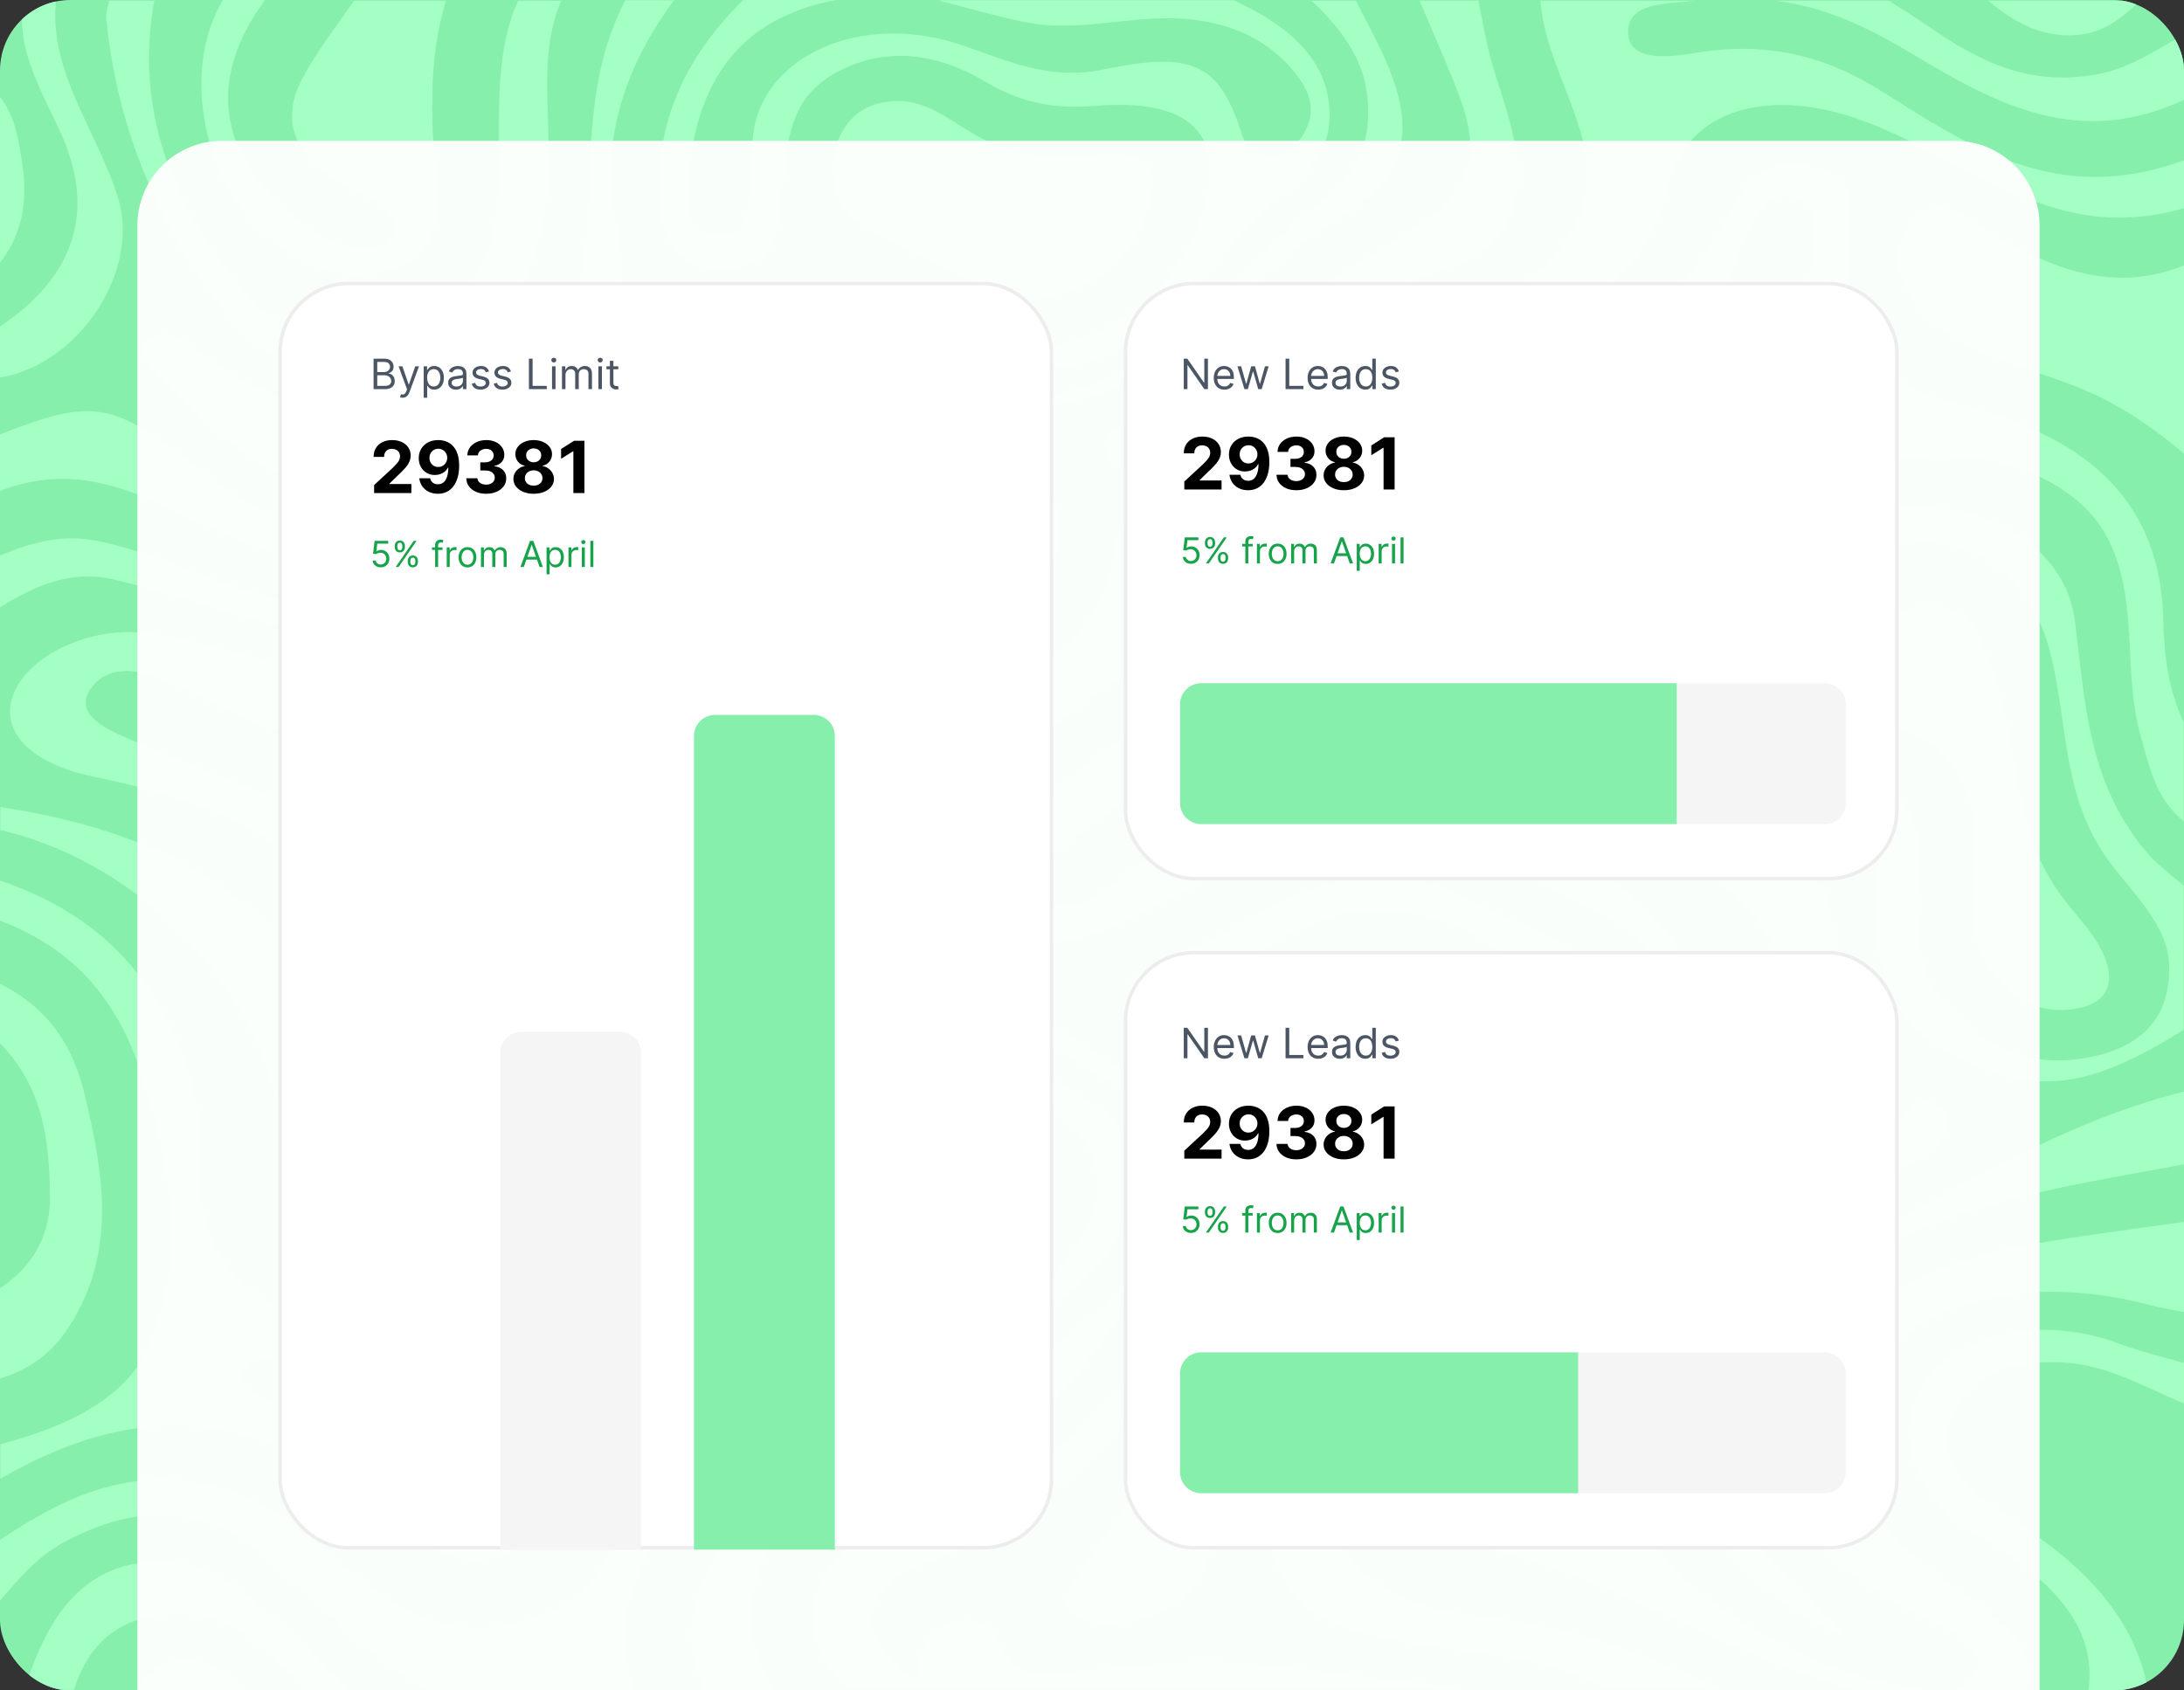 <svg width="620" height="480" viewBox="0 0 620 480" fill="none" xmlns="http://www.w3.org/2000/svg">
<rect x="0" y="0" width="620" height="480" fill="#333333" stroke="none"/>
<g clip-path="url(#clip0_7110_787)">
<rect width="620" height="480" rx="20" fill="#87EFAC"/>
<path d="M415.699 479.799C410.499 478.286 404.999 478.085 399.599 477.58C377.999 475.563 356.699 471.024 334.699 472.235C321.699 472.941 308.899 474.555 295.899 475.361C290.199 475.765 286.999 472.638 284.799 468.705C282.599 464.67 280.899 459.224 273.499 460.232C264.099 461.443 261.499 467.494 260.499 474.05C260.399 474.958 260.099 475.967 259.899 476.874C258.799 476.37 257.699 475.866 256.799 475.16C242.899 464.569 244.099 449.843 263.299 443.59C292.299 434.008 308.399 416.156 324.399 397.093C330.899 389.427 339.799 382.972 352.699 387.713C365.999 392.655 363.499 402.842 361.099 411.214C354.499 433.605 362.699 455.794 381.199 461.947C397.899 467.393 416.099 468.2 433.499 471.63C441.799 473.243 449.699 475.664 456.399 479.698H488.999C479.399 475.664 469.899 471.529 460.199 467.898C444.299 461.947 426.899 460.232 409.899 457.307C383.999 452.768 372.299 432.495 377.399 410.205C384.199 380.955 411.099 365.12 438.499 348.78C462.499 334.559 483.899 318.824 483.499 292.802C483.199 276.463 473.999 262.846 459.399 251.449C437.399 234.303 440.199 215.441 451.399 195.37C462.599 175.399 470.799 155.025 460.599 132.937C456.499 124.162 447.299 119.825 438.499 114.782C423.199 106.108 422.799 97.635 439.499 90.777C460.099 82.304 469.499 69.797 473.599 52.55C478.799 31.067 501.999 24.309 529.099 34.395C548.199 41.456 563.599 53.256 583.499 59.106C595.799 62.737 607.899 62.636 619.999 59.106V45.49C584.099 58.804 559.099 41.556 533.699 25.62C518.299 15.938 501.499 11.601 481.299 15.03C474.499 16.139 462.199 17.854 462.199 9.18C462.099 0.607 472.699 1.212 480.999 0.203H437.299C438.399 14.828 446.999 28.243 449.999 42.565C454.199 62.435 441.099 75.849 422.399 87.045C415.999 90.878 409.599 94.71 402.699 97.837C395.299 101.165 385.699 104.998 380.499 97.131C375.199 89.062 385.699 85.532 392.999 82.506C407.099 76.656 424.699 74.538 429.299 59.409C433.899 44.179 426.799 30.26 422.999 15.938C421.599 10.693 420.799 5.448 419.699 0.203H402.999C405.299 5.65 407.699 11.197 409.999 16.643C415.899 31.268 423.899 46.196 408.199 59.913C397.699 69.091 382.299 74.437 372.999 84.624C360.299 98.644 346.999 111.958 325.499 118.614C320.499 120.127 313.399 121.741 313.799 126.784C314.199 132.332 321.399 134.551 326.999 136.971C344.499 144.334 364.299 142.115 382.899 145.04C392.399 146.553 402.299 148.469 405.799 156.639C408.499 162.893 403.399 167.936 397.399 171.062C385.499 177.316 373.099 183.065 360.399 188.31C329.599 200.917 302.399 216.248 287.099 241.363C282.999 248.121 279.699 255.483 285.199 262.745C288.199 266.679 293.799 268.192 299.799 267.587C310.699 266.477 319.499 261.636 328.499 257.198C347.199 248.02 365.399 236.925 388.199 235.916C412.499 234.807 430.599 247.919 449.999 256.895C466.499 264.46 476.499 276.261 473.299 291.693C467.599 320.236 444.599 339.804 414.699 355.034C405.199 359.875 394.299 364.313 382.899 359.572C372.399 355.235 373.899 346.662 375.899 339.4C380.299 323.968 372.899 314.79 355.699 306.418C333.599 295.626 333.199 286.549 351.199 274.345C364.199 265.469 379.399 256.29 397.399 258.711C424.999 262.443 439.399 279.186 439.799 302.283C439.799 305.309 438.999 309.243 443.999 310.554C445.599 310.957 448.699 309.848 449.999 308.637C455.299 303.897 457.399 298.148 457.899 292.096C459.399 275.051 443.999 267.385 427.799 260.728C415.099 255.483 403.599 246.608 387.799 248.625C366.899 251.247 352.599 264.359 333.999 270.915C317.799 276.664 315.499 284.532 326.699 295.324C331.799 300.165 338.099 304.502 344.699 308.133C370.399 322.052 373.399 331.836 356.499 349.688C347.699 358.967 336.399 367.238 330.399 377.425C316.699 400.825 297.799 418.072 265.299 427.15C230.599 436.832 220.699 461.543 241.199 479.698H415.699V479.799ZM315.099 252.054C310.599 255.483 302.899 260.426 297.899 255.383C290.699 248.121 300.199 242.17 306.099 237.328C330.799 216.753 362.199 202.733 391.499 186.595C403.099 180.241 413.799 172.474 417.199 161.279C420.299 150.991 409.399 147.663 400.199 143.729C397.499 142.619 392.799 142.216 393.299 139.392C393.499 138.383 399.199 137.274 402.399 137.274C419.899 137.072 431.099 145.242 431.099 161.682C429.499 177.518 413.399 190.226 394.399 200.312C365.599 215.542 339.799 233.193 315.099 252.054ZM363.899 232.79C362.999 232.991 362.099 233.092 361.199 233.193C361.499 232.487 361.699 231.579 362.199 230.974C373.899 217.358 393.299 210.903 409.499 201.523C433.699 187.604 448.199 160.976 437.799 145.242C430.099 133.441 416.999 128.6 397.999 128.6C388.399 128.499 377.199 131.626 365.799 134.147C360.999 135.257 354.499 137.476 351.799 133.139C349.199 128.902 355.199 126.381 359.499 124.565C392.999 110.747 444.399 114.378 454.999 148.167C461.299 168.238 449.499 184.981 433.799 199.909C415.599 216.954 390.699 226.234 363.899 232.79Z" fill="#A3FFC3"/>
<path d="M384.901 0.202H372.301C380.201 7.565 386.301 15.633 387.901 25.518C389.901 37.823 386.401 49.22 374.901 57.592C354.301 72.519 341.301 92.692 318.301 105.703C301.101 115.486 282.601 112.864 265.101 106.611C244.401 99.147 224.701 100.559 204.901 107.619C203.701 108.023 202.201 108.123 200.901 108.426C201.301 107.317 201.401 106.207 202.001 105.198C208.901 93.297 236.101 88.657 256.901 95.516C277.701 102.374 298.501 111.452 320.401 97.432C335.301 87.85 344.101 74.537 355.701 62.938C364.501 54.163 376.801 46.699 377.401 34.495C378.301 18.256 367.001 7.766 350.301 0.101H266.501C274.401 2.219 282.301 4.438 290.401 6.153C305.601 9.481 320.801 4.236 336.001 5.346C350.901 6.354 361.901 12.507 369.001 22.492C373.401 28.645 373.201 34.999 367.901 40.95C365.801 43.37 363.101 44.782 359.501 44.379C355.301 43.875 353.501 41.151 352.601 38.227C346.301 18.458 339.001 14.322 313.601 19.668C297.001 23.198 284.801 16.541 271.401 12.305C242.401 3.127 213.701 17.449 213.601 41.555C213.601 47.405 213.101 53.154 212.401 59.004C211.901 63.038 210.901 67.678 203.701 66.871C197.201 66.165 194.701 61.526 194.901 57.289C196.001 33.889 201.801 6.758 237.301 0H211.001C192.701 17.953 184.901 38.428 187.701 61.223C188.801 69.695 194.801 77.663 207.801 76.15C221.801 74.537 220.001 64.148 221.501 56.382C224.201 42.261 221.601 26.325 242.201 18.357C255.801 13.112 268.901 16.743 279.901 23.299C289.501 28.947 298.601 31.065 311.001 30.057C338.401 27.838 348.201 38.327 341.501 60.618C335.401 80.992 314.101 98.441 295.301 98.138C281.201 97.936 270.901 90.271 258.701 86.438C234.801 79.075 215.501 87.043 197.401 98.239C169.901 115.184 140.401 128.8 104.301 131.221C100.901 131.422 97.001 131.019 96.201 128.195C95.301 124.967 99.501 124.06 102.501 123.253C119.301 118.613 137.001 115.789 152.701 108.829C176.201 98.441 178.901 82.505 174.901 63.543C170.201 41.151 176.801 19.769 191.301 0.101H177.501C166.301 21.685 168.001 44.48 166.601 66.972C165.801 80.084 162.101 92.692 149.801 102.475C124.301 122.748 85.901 121.841 57.601 101.063C53.701 98.239 48.701 92.49 43.001 96.121C37.301 99.853 43.001 104.492 46.501 108.224C48.901 110.746 51.201 113.368 54.001 115.688C68.601 127.892 81.701 142.114 107.101 140.197C122.501 139.088 134.601 131.624 147.901 126.682C176.701 115.89 205.801 129.809 205.801 154.621C205.801 185.282 165.101 206.968 124.101 200.311C95.701 195.671 70.601 184.476 42.401 179.937C26.501 177.415 7.501 185.787 3.501 197.991C0.201 208.279 9.401 216.953 26.401 220.483C50.501 225.526 73.001 232.586 88.801 248.926C105.501 266.072 111.401 266.678 135.001 253.969C154.601 243.379 174.701 238.638 198.301 245.295C219.901 251.347 228.901 246.909 229.101 229.157C229.401 206.363 242.901 191.738 269.801 183.669C292.901 176.709 305.001 159.865 299.201 141.509C296.101 131.725 286.001 127.892 274.201 130.01C263.701 131.826 267.501 139.189 269.001 144.534C273.001 159.058 271.601 171.969 254.401 181.349C243.501 187.3 233.201 193.755 228.101 203.74C224.201 211.406 220.001 218.97 212.501 225.022C196.001 238.336 173.801 236.117 153.101 237.73C109.001 241.16 72.601 225.022 36.101 209.59C29.001 206.564 20.501 202.227 26.201 194.965C31.601 188.107 41.001 190.426 48.401 193.856C73.101 205.354 97.001 217.356 126.201 221.794C151.101 225.526 176.401 220.786 188.001 208.581C210.301 185.081 216.101 158.453 214.801 130.111C214.101 112.763 227.001 104.896 248.301 110.443C282.401 119.319 313.501 118.714 339.301 96.625C352.701 85.228 363.101 71.713 379.401 62.332C393.701 54.163 400.301 43.774 397.501 29.855C395.501 19.567 389.901 9.985 384.901 0.202Z" fill="#A3FFC3"/>
<path d="M557.599 452.966C527.499 432.29 511.599 411.311 536.499 383.069C549.899 367.839 579.899 362.594 609.399 370.361C612.899 371.269 616.399 371.874 619.999 372.58V346.961C605.499 348.978 590.999 350.895 576.599 353.315C538.699 359.569 509.799 381.153 506.699 409.697C504.199 433.197 524.299 448.428 548.399 460.531C555.099 463.96 564.799 467.289 560.799 475.559C559.599 478.081 557.299 479.392 554.599 479.896H575.199C578.499 467.692 567.899 460.027 557.599 452.966Z" fill="#A3FFC3"/>
<path d="M428.301 441.371C458.001 449.339 482.501 464.569 510.701 474.655C515.701 476.471 520.801 478.085 525.901 479.799H546.901C545.801 479.698 544.801 479.497 543.701 479.396C518.401 475.563 498.301 464.872 480.601 450.65C452.201 427.755 458.401 377.526 491.901 359.371C510.501 349.285 528.601 338.593 546.301 327.7C551.501 324.473 556.401 318.018 550.301 313.983C543.901 309.848 541.301 317.11 537.501 320.136C530.601 325.582 524.301 331.836 516.301 336.173C485.501 352.916 457.801 371.172 450.201 401.934C448.901 407.381 445.801 413.029 436.901 411.113C430.001 409.701 429.601 404.254 430.801 399.614C437.601 373.996 459.601 356.748 484.701 341.115C499.001 332.239 516.401 325.38 523.201 310.957C528.801 299.056 520.801 287.457 520.101 275.656C519.501 265.872 521.901 255.08 513.701 246.809C507.601 240.657 496.801 237.228 491.001 230.974C475.301 214.231 480.701 195.269 486.601 177.316C493.101 157.547 498.901 138.282 492.801 117.808C487.101 98.644 487.401 79.379 498.801 61.023C500.801 57.795 503.901 54.87 509.101 55.778C514.401 56.686 515.101 60.317 515.101 63.948C515.001 78.774 509.301 93.197 511.201 108.327C513.101 122.447 525.301 132.937 539.201 130.314C563.401 125.877 590.101 135.66 598.701 153.513C607.301 171.264 602.501 190.73 607.701 208.986C610.201 217.66 611.801 226.536 619.901 233.193V205.053C615.401 195.572 614.301 185.486 614.101 175.601C613.301 144.435 595.101 124.364 556.201 114.983C531.301 108.932 522.901 96.022 524.401 69.898C525.001 60.619 528.901 49.726 512.701 47.104C497.801 44.683 493.801 55.475 489.401 63.645C483.201 75.244 473.701 84.826 462.701 94.004C451.501 103.284 463.301 110.041 469.501 116.799C490.101 139.19 487.001 163.599 473.501 185.99C457.901 211.81 464.701 231.075 488.801 250.945C513.301 271.117 516.301 302.586 497.801 321.85C483.401 336.879 460.801 345.452 444.001 358.766C423.901 374.601 400.301 389.024 396.701 412.928C394.101 429.772 410.901 436.732 428.301 441.371Z" fill="#A3FFC3"/>
<path d="M382.1 159.968C381.8 158.758 378.8 157.346 376.8 157.043C359.8 154.421 342.2 154.925 325.8 149.479C320 147.562 317 150.891 316.6 154.925C314.3 174.492 303.1 188.512 277.9 195.27C263.2 199.203 248.6 204.952 245.1 218.064C242.7 227.243 243.6 237.026 243.4 246.507C243.1 258.611 234.9 264.461 219.8 262.141C206.4 260.124 193.3 256.089 179.9 255.383C151 253.971 133.5 269.1 117.4 284.532C109.8 291.895 111.1 300.166 120.8 306.52C127.2 310.756 134 309.243 140.1 305.814C147.3 301.779 153.5 296.03 161.4 293.408C202.6 279.892 242.6 286.348 279.3 302.485C312 316.909 319.2 336.476 304.3 355.74C290.5 373.593 266.8 378.737 243.6 384.788C212.5 392.857 185.3 404.154 176.9 431.79C172.4 446.717 162.6 459.325 141.1 461.947C121.6 464.267 109.3 454.282 97 444.397C86.7 436.026 77.1 426.646 62.5 422.51C36.9 415.551 18 425.335 0 437.236V454.484C5.3 448.432 10.3 442.178 18.3 437.841C42.1 425.133 62.5 428.159 80.4 446.213C92.6 458.417 105.7 470.117 121.3 479.901H179.8C171.1 451.659 187.5 429.873 212.3 410.911C228.2 398.808 250.2 394.269 269.4 386.402C294.9 375.812 316.4 362.296 322.1 338.695C326.3 321.447 310.4 312.975 295.4 304.301C284.5 297.947 270.6 293.61 268.2 281.305C267.8 279.388 269.2 277.169 269.8 275.152C271.1 275.656 272.6 275.858 273.5 276.564C275.5 278.279 277 280.296 278.9 282.011C290.8 293.105 306 301.376 320.3 310.353C339.9 322.658 339.3 337.484 323.6 358.867C303.1 386.806 269 400.724 234.9 415.148C209.9 425.738 186.6 455.694 200.3 480.002H219.7C202.2 451.861 221.7 422.107 257.6 412.727C273.4 408.592 290.8 406.474 301.7 394.774C314.3 381.157 321.1 364.818 336.3 352.412C343.5 346.562 351.2 340.208 349.9 331.231C348.3 319.329 334.8 314.488 324.7 307.73C306.2 295.223 283.6 284.936 275.8 265.772C265.3 239.951 283.1 220.283 304.1 202.229C323.9 185.184 352 177.922 376.5 166.524C379.7 164.91 382.8 162.893 382.1 159.968ZM281.3 216.047C271.2 230.269 267.6 245.7 264.5 261.536C260.9 280.296 242.8 289.071 218.9 281.506C187.2 271.42 160.8 274.244 137.3 293.509C134.6 295.728 129.1 298.854 126.8 295.728C122.8 290.281 129 285.642 133.4 281.708C155.9 261.637 182.4 258.308 213.8 268.697C225.9 272.731 242.8 278.279 250.1 262.847C253.9 254.98 253.5 245.902 255 237.329C255.6 227.142 254.8 216.451 265.4 208.583C269.9 205.255 276 202.027 281.8 204.952C287.5 207.777 283.8 212.517 281.3 216.047Z" fill="#A3FFC3"/>
<path d="M290.6 337.377C286.4 334.251 281 342.622 276.7 346.253C267.4 354.019 256.6 358.457 243.1 354.12C230.5 350.086 218.2 347.665 204.8 351.7C177.3 359.97 153.7 374.696 123.5 378.831C97.7 382.361 68 371.368 60 352.103C53.7 336.974 58.8 320.836 53.9 305.505C46.1 280.996 31.3 260.622 0 250.031V261.429C23.7 270.405 34.4 287.047 40.4 305.606C48.4 330.62 53.1 356.339 42.6 381.555C36.2 396.986 19.2 405.055 0.1 410.098V419.882C44.1 394.465 78.7 402.836 111.3 431.884C128.5 447.215 146.4 447.316 156.1 428.455C170.5 400.315 192.9 379.84 231.6 371.267C250.1 367.131 270.9 366.93 285 354.423C290.3 349.481 297.2 342.319 290.6 337.377ZM220.7 365.719C195.3 376.007 175.5 392.548 151 403.744C142.2 407.779 132.6 409.695 121.1 409.796C104.6 409.291 88.6 404.45 74.1 396.886C71 395.272 66.7 392.851 69.2 389.119C72.5 384.278 78.7 384.782 84 386.497C123.2 399.004 154.1 384.58 184.6 368.241C194.9 362.693 205.6 357.146 219.2 358.054C222.1 358.256 224.7 359.264 224.7 361.08C224.6 362.593 222.7 364.912 220.7 365.719Z" fill="#A3FFC3"/>
<path d="M262.602 309.349C232.902 299.565 201.602 303.095 170.802 304.911C164.502 305.314 157.902 309.752 159.202 315.602C160.002 319.435 166.802 318.931 170.802 318.124C193.102 313.888 215.602 311.366 238.502 314.089C245.302 314.896 255.702 314.291 255.702 321.755C255.702 329.521 245.802 328.916 238.702 328.513C217.702 327.1 197.002 325.285 176.202 330.832C132.602 342.532 106.902 333.858 96.102 299.162C83.302 258.111 50.902 236.83 0.102 229.164V235.72C0.402 235.72 0.802 235.821 1.102 235.922C43.902 246.512 78.102 285.646 80.302 325.789C81.002 338.599 84.102 351.509 100.102 358.569C118.402 366.638 135.602 360.587 151.002 352.921C179.602 338.901 207.402 325.487 243.802 336.985C253.702 340.112 266.402 336.481 271.702 327.605C276.302 320.141 271.802 312.375 262.602 309.349Z" fill="#A3FFC3"/>
<path d="M184.2 139.19C176.4 130.415 160 129.306 145.8 137.173C134.2 143.527 124.5 152.403 108.8 153.21C84.2 154.42 68.5 142.72 53 130.617C31.9 114.177 25.7 113.168 0 123.355V139.392C24.4 130.012 42.5 142.014 61.9 150.789C96.4 166.322 118.6 164.506 152.2 144.435C156.9 141.611 163.3 137.677 168.1 141.913C173.9 147.057 169 152.907 163.8 156.841C140.6 174.492 112.4 174.996 82.6 170.558C62.6 167.633 46.7 157.244 27.2 153.513C17.2 151.596 8.5 154.219 0 157.749V172.474C9.5 166.524 20.1 161.581 32.6 164.607C52.5 169.348 71.4 176.61 91.5 180.947C119.3 186.898 147.6 191.537 174.1 176.912C188.9 168.642 194.1 150.386 184.2 139.19Z" fill="#A3FFC3"/>
<path d="M619.998 251.555C615.998 248.227 611.799 244.999 608.699 241.167C592.399 221.297 591.898 198.401 588.998 176.111C586.398 155.737 564.399 141.717 538.899 144.541C517.299 147.063 501.298 163.604 500.398 183.575C499.798 196.283 496.299 209.193 506.699 220.692C512.299 226.844 524.198 227.046 529.098 233.904C536.198 243.89 531.799 254.783 532.699 265.272C533.899 278.99 538.798 291.295 554.298 299.364C577.198 311.265 592.499 309.651 619.899 292.404V251.555H619.998ZM593.798 300.07C577.098 303.6 564.198 297.851 554.298 287.764C545.498 278.788 543.999 268.097 543.899 257.304C543.799 244.999 548.499 231.585 533.699 222.305C525.199 217.061 513.098 215.85 509.298 205.663C501.598 184.987 515.998 159.872 539.598 154.829C558.098 150.896 575.199 162.495 581.199 182.364C587.399 203.142 584.499 225.533 598.899 244.798C605.799 254.077 615.298 262.549 615.798 273.946C616.098 286.352 610.698 296.539 593.798 300.07Z" fill="#A3FFC3"/>
<path d="M126.599 0.202H100.499C95.499 7.464 89.899 14.625 85.899 22.189C78.999 35.1 84.199 45.489 99.199 53.154C104.899 56.079 111.999 58.701 112.099 65.056C112.099 66.669 109.799 69.292 107.899 69.695C99.099 71.713 91.899 68.283 85.999 63.744C62.199 45.69 58.399 23.4 74.599 0.908C74.799 0.605 74.999 0.303 75.099 0H63.299C51.499 19.567 57.199 51.238 76.199 66.972C85.599 74.738 96.599 80.992 111.199 76.251C123.699 72.217 124.299 62.736 123.799 53.961C122.699 36.108 121.099 18.054 126.599 0.202Z" fill="#A3FFC3"/>
<path d="M619.999 75.344C600.199 83.312 583.799 76.453 567.099 67.577C560.199 63.845 550.9 52.852 542.4 63.745C535.8 72.318 539.299 83.11 548.499 91.28C560.499 101.971 578.599 104.795 593.599 111.553C603.799 116.192 612.199 122.244 619.999 128.8V75.344Z" fill="#A3FFC3"/>
<path d="M159.3 0.203H147.1C146.5 1.615 145.8 3.128 145.3 4.641C138.6 25.217 144.1 46.297 139.8 67.074C137 81.094 123 94.509 106.4 96.728C91.3 98.745 78.5 93.903 70.3 84.221C48.6 58.804 38.2 30.865 43.8 0.203H31C30.6 1.918 30 3.632 30.2 5.347C33.1 36.009 45 65.158 65.7 90.575C82.5 111.151 112.9 117.404 137.4 94.307C153.5 79.178 155.5 61.224 155.7 42.666C155.9 28.545 153.4 14.122 159.3 0.203Z" fill="#A3FFC3"/>
<path d="M511.802 452.866C480.902 423.616 483.202 391.845 517.302 364.915C545.702 342.524 583.202 337.48 620.002 330.622V309.945C582.602 319.325 553.502 339.397 521.402 355.636C467.202 383.07 466.202 434.812 519.002 462.65C520.702 463.557 522.701 464.263 524.601 464.969C523.401 463.759 522.202 462.549 521.002 461.338C518.002 458.615 514.902 455.791 511.802 452.866Z" fill="#A3FFC3"/>
<path d="M560.298 435.019C578.898 446.517 595.598 459.327 592.898 479.903H609.798C605.898 458.419 590.098 442.786 568.298 429.674C557.098 423.017 549.798 413.939 553.998 402.441C558.198 390.943 569.598 386.303 584.598 386.808C598.198 387.312 608.598 393.868 619.998 398.507V387.009C613.798 385.295 607.398 383.681 601.398 381.462C580.898 373.796 557.998 377.831 547.498 391.245C536.498 405.568 542.598 424.126 560.298 435.019Z" fill="#A3FFC3"/>
<path d="M24 310.65C21 298.244 14.7 286.645 0 279.383V296.227C12.4 308.935 13.9 323.964 14.2 339.093C14.4 349.582 10.4 358.862 0 365.821V391.44C9.2 388.717 15.4 383.27 19.6 376.714C33.4 355.331 29.3 332.839 24 310.65Z" fill="#A3FFC3"/>
<path d="M33.5 56.181C27.8 37.522 13.7 20.375 15.9 0.203H6.7C4.2 14.122 12.3 26.427 17.8 39.035C27 60.316 21 78.774 0 92.693V107.217C22.7 103.384 39.9 76.757 33.5 56.181Z" fill="#A3FFC3"/>
<path d="M21 479.797C25 467.189 33.6 457.708 52.5 458.314C69 458.919 76.2 471.022 86.8 478.788C87.2 479.091 87.6 479.494 88 479.797H99C94.2 475.157 89.4 470.417 84.3 465.979C73.6 456.801 65.1 444.596 47 443.588C22.9 442.277 12.6 461.239 7 479.797H21Z" fill="#A3FFC3"/>
<path d="M620 9.886C612.3 13.92 605.4 19.064 596 20.981C575.8 24.914 561.3 17.047 547.4 7.465C543.8 4.944 540 2.624 536.2 0.203H504C518.8 2.019 531.1 8.272 542.9 15.332C566.2 29.251 589.7 42.464 620 28.343V9.886Z" fill="#A3FFC3"/>
<path d="M564.398 0.203C570.398 5.044 576.798 9.482 585.898 9.987C595.898 10.592 601.898 5.549 607.498 0.203H564.398Z" fill="#A3FFC3"/>
<path d="M6.1 44.98C5.1 39.029 4.2 32.877 0 27.531V74.533C0.1 74.432 0.1 74.432 0.2 74.331C7.2 65.153 7.8 55.066 6.1 44.98Z" fill="#A3FFC3"/>
<path d="M68.002 479.794C64.402 475.457 59.802 471.725 52.902 471.523C45.802 471.322 41.602 475.054 39.102 479.794H68.002Z" fill="#A3FFC3"/>
<path d="M421.902 305.71C420.502 314.686 421.402 326.891 405.202 331.732C394.802 334.859 397.102 327.193 396.302 323.058C394.202 311.963 385.702 304.398 374.602 298.044C370.502 295.724 363.802 294.01 364.902 289.37C366.502 283.016 374.302 280.293 381.302 278.376C406.402 271.316 421.902 281.2 421.902 305.71Z" fill="#A3FFC3"/>
<path d="M254.4 155.12C254.9 164.903 251.2 172.67 237.6 175.393C229.2 177.108 227.6 172.468 227.7 167.929C228.1 154.817 229 141.705 230.1 128.593C230.4 125.366 231.6 121.331 237 121.129C244.7 120.827 246.6 126.173 248.6 130.308C252.6 138.276 254.5 146.547 254.4 155.12Z" fill="#A3FFC3"/>
<path d="M290.398 85.931C276.198 79.072 258.398 72.617 244.198 63.035C231.498 54.462 235.398 33.786 248.098 29.751C260.398 25.818 268.199 33.382 276.699 38.224C286.399 43.771 296.498 45.99 308.798 44.376C325.998 42.157 330.398 46.898 324.998 61.623C320.498 73.727 311.198 82.905 290.398 85.931Z" fill="#A3FFC3"/>
<path d="M315.198 461.038C302.398 460.433 300.798 455.289 305.798 447.926C312.598 437.739 319.698 427.754 327.098 417.769C329.298 414.743 332.398 411.011 337.598 412.02C343.698 413.129 345.898 417.971 345.598 422.005C344.698 432.595 345.798 443.69 336.698 452.768C331.198 458.214 323.398 460.433 315.198 461.038Z" fill="#A3FFC3"/>
<path d="M560.199 253.966C560.599 239.039 563.699 223.708 548.499 211.302C541.699 205.856 529.699 205.25 525.599 197.484C520.499 187.6 529.599 174.286 544.499 172.47C560.899 170.453 562.299 182.254 565.399 190.323C573.299 211.1 570.599 233.895 584.599 253.563C589.599 260.623 596.799 266.877 598.499 275.147C599.499 279.888 597.599 284.527 590.999 286.04C579.299 288.864 572.099 283.519 566.299 276.559C560.499 269.802 559.699 261.934 560.199 253.966Z" fill="#A3FFC3"/>
<path d="M39 64C39 50.745 49.745 40 63 40H555C568.255 40 579 50.745 579 64V480H39V64Z" fill="white" fill-opacity="0.95"/>
<rect x="319.5" y="270.5" width="219" height="169" rx="19.5" fill="white"/>
<rect x="319.5" y="270.5" width="219" height="169" rx="19.5" stroke="#EDEDED"/>
<path d="M342.911 291.845V300.5H341.897L337.181 293.705H337.096V300.5H336.048V291.845H337.062L341.795 298.658H341.88V291.845H342.911ZM347.594 300.635C346.969 300.635 346.429 300.497 345.976 300.221C345.525 299.942 345.177 299.553 344.932 299.055C344.69 298.553 344.568 297.97 344.568 297.305C344.568 296.64 344.69 296.054 344.932 295.547C345.177 295.037 345.518 294.64 345.954 294.356C346.394 294.068 346.907 293.925 347.493 293.925C347.831 293.925 348.165 293.981 348.494 294.094C348.824 294.206 349.124 294.389 349.394 294.643C349.665 294.894 349.88 295.226 350.041 295.64C350.201 296.054 350.282 296.564 350.282 297.17V297.593H345.278V296.731H349.268C349.268 296.364 349.194 296.037 349.048 295.75C348.904 295.463 348.698 295.236 348.431 295.07C348.166 294.904 347.853 294.82 347.493 294.82C347.095 294.82 346.752 294.919 346.462 295.116C346.174 295.311 345.953 295.564 345.798 295.877C345.643 296.19 345.566 296.525 345.566 296.883V297.457C345.566 297.948 345.65 298.363 345.819 298.704C345.991 299.042 346.229 299.3 346.533 299.477C346.838 299.652 347.191 299.739 347.594 299.739C347.856 299.739 348.093 299.703 348.304 299.629C348.518 299.553 348.703 299.441 348.858 299.291C349.013 299.139 349.132 298.951 349.217 298.725L350.18 298.996C350.079 299.322 349.908 299.61 349.669 299.858C349.43 300.103 349.134 300.294 348.782 300.432C348.429 300.568 348.034 300.635 347.594 300.635ZM353.269 300.5L351.292 294.009H352.34L353.743 298.979H353.81L355.196 294.009H356.261L357.63 298.962H357.698L359.101 294.009H360.149L358.171 300.5H357.191L355.771 295.513H355.67L354.25 300.5H353.269ZM364.95 300.5V291.845H365.998V299.57H370.021V300.5H364.95ZM374.23 300.635C373.604 300.635 373.065 300.497 372.611 300.221C372.16 299.942 371.812 299.553 371.567 299.055C371.325 298.553 371.204 297.97 371.204 297.305C371.204 296.64 371.325 296.054 371.567 295.547C371.812 295.037 372.153 294.64 372.59 294.356C373.03 294.068 373.542 293.925 374.128 293.925C374.466 293.925 374.8 293.981 375.13 294.094C375.459 294.206 375.759 294.389 376.03 294.643C376.3 294.894 376.516 295.226 376.676 295.64C376.837 296.054 376.917 296.564 376.917 297.17V297.593H371.914V296.731H375.903C375.903 296.364 375.83 296.037 375.683 295.75C375.54 295.463 375.334 295.236 375.066 295.07C374.802 294.904 374.489 294.82 374.128 294.82C373.731 294.82 373.387 294.919 373.097 295.116C372.81 295.311 372.589 295.564 372.434 295.877C372.279 296.19 372.201 296.525 372.201 296.883V297.457C372.201 297.948 372.286 298.363 372.455 298.704C372.627 299.042 372.865 299.3 373.169 299.477C373.473 299.652 373.827 299.739 374.23 299.739C374.492 299.739 374.728 299.703 374.94 299.629C375.154 299.553 375.338 299.441 375.493 299.291C375.648 299.139 375.768 298.951 375.852 298.725L376.816 298.996C376.714 299.322 376.544 299.61 376.305 299.858C376.065 300.103 375.769 300.294 375.417 300.432C375.065 300.568 374.669 300.635 374.23 300.635ZM380.344 300.652C379.933 300.652 379.56 300.575 379.225 300.42C378.889 300.262 378.623 300.035 378.426 299.739C378.229 299.441 378.13 299.08 378.13 298.658C378.13 298.286 378.203 297.984 378.35 297.753C378.496 297.519 378.692 297.336 378.937 297.204C379.182 297.071 379.453 296.973 379.749 296.908C380.047 296.84 380.347 296.787 380.649 296.747C381.043 296.697 381.363 296.659 381.608 296.633C381.856 296.605 382.036 296.559 382.149 296.494C382.264 296.429 382.322 296.316 382.322 296.156V296.122C382.322 295.705 382.208 295.381 381.98 295.15C381.754 294.919 381.412 294.804 380.953 294.804C380.477 294.804 380.104 294.908 379.833 295.116C379.563 295.325 379.373 295.547 379.263 295.784L378.316 295.446C378.485 295.051 378.71 294.744 378.992 294.525C379.277 294.302 379.587 294.147 379.922 294.06C380.26 293.97 380.592 293.925 380.919 293.925C381.128 293.925 381.367 293.95 381.638 294.001C381.911 294.049 382.174 294.149 382.428 294.301C382.684 294.453 382.897 294.682 383.066 294.989C383.235 295.297 383.319 295.708 383.319 296.223V300.5H382.322V299.621H382.271C382.204 299.762 382.091 299.913 381.933 300.073C381.776 300.234 381.566 300.37 381.304 300.483C381.042 300.596 380.722 300.652 380.344 300.652ZM380.497 299.756C380.891 299.756 381.223 299.679 381.494 299.524C381.767 299.369 381.973 299.169 382.111 298.924C382.252 298.679 382.322 298.421 382.322 298.15V297.238C382.28 297.288 382.187 297.335 382.043 297.377C381.902 297.417 381.739 297.452 381.553 297.483C381.37 297.511 381.191 297.536 381.016 297.559C380.845 297.579 380.705 297.595 380.598 297.61C380.339 297.643 380.097 297.698 379.871 297.774C379.649 297.848 379.468 297.959 379.33 298.108C379.195 298.255 379.127 298.455 379.127 298.708C379.127 299.055 379.256 299.317 379.512 299.494C379.771 299.669 380.099 299.756 380.497 299.756ZM387.591 300.635C387.05 300.635 386.572 300.499 386.158 300.225C385.744 299.949 385.42 299.56 385.186 299.059C384.952 298.555 384.835 297.959 384.835 297.271C384.835 296.59 384.952 295.998 385.186 295.497C385.42 294.995 385.745 294.608 386.162 294.334C386.579 294.061 387.061 293.925 387.608 293.925C388.03 293.925 388.364 293.995 388.609 294.136C388.857 294.274 389.046 294.432 389.175 294.609C389.308 294.784 389.411 294.928 389.484 295.04H389.568V291.845H390.566V300.5H389.602V299.503H389.484C389.411 299.621 389.306 299.77 389.171 299.951C389.036 300.128 388.843 300.287 388.592 300.428C388.342 300.566 388.008 300.635 387.591 300.635ZM387.726 299.739C388.126 299.739 388.464 299.635 388.74 299.427C389.016 299.215 389.226 298.924 389.37 298.552C389.513 298.177 389.585 297.745 389.585 297.255C389.585 296.77 389.515 296.346 389.374 295.983C389.233 295.616 389.025 295.332 388.749 295.129C388.473 294.923 388.132 294.82 387.726 294.82C387.303 294.82 386.951 294.929 386.669 295.146C386.391 295.36 386.181 295.652 386.04 296.021C385.902 296.387 385.833 296.798 385.833 297.255C385.833 297.717 385.903 298.136 386.044 298.514C386.188 298.889 386.399 299.187 386.678 299.41C386.96 299.629 387.309 299.739 387.726 299.739ZM397.128 295.463L396.233 295.716C396.176 295.567 396.093 295.422 395.983 295.281C395.876 295.137 395.73 295.019 395.544 294.926C395.358 294.833 395.12 294.787 394.83 294.787C394.432 294.787 394.101 294.878 393.837 295.061C393.575 295.242 393.444 295.471 393.444 295.75C393.444 295.998 393.534 296.194 393.714 296.338C393.894 296.481 394.176 296.601 394.559 296.697L395.523 296.933C396.103 297.074 396.535 297.29 396.82 297.58C397.105 297.867 397.247 298.238 397.247 298.691C397.247 299.063 397.14 299.396 396.926 299.689C396.714 299.982 396.419 300.213 396.038 300.382C395.658 300.551 395.216 300.635 394.711 300.635C394.049 300.635 393.501 300.492 393.067 300.204C392.634 299.917 392.359 299.497 392.243 298.945L393.19 298.708C393.28 299.058 393.451 299.32 393.701 299.494C393.955 299.669 394.286 299.756 394.694 299.756C395.159 299.756 395.528 299.658 395.802 299.46C396.078 299.26 396.216 299.021 396.216 298.742C396.216 298.517 396.137 298.328 395.979 298.176C395.821 298.021 395.579 297.905 395.252 297.829L394.17 297.576C393.576 297.435 393.139 297.217 392.86 296.921C392.584 296.622 392.446 296.249 392.446 295.801C392.446 295.435 392.549 295.111 392.755 294.829C392.963 294.547 393.246 294.326 393.604 294.165C393.965 294.005 394.373 293.925 394.83 293.925C395.472 293.925 395.976 294.065 396.342 294.347C396.712 294.629 396.974 295.001 397.128 295.463Z" fill="#4B5563"/>
<path d="M336.203 329V326.74L341.484 321.85C341.933 321.415 342.31 321.024 342.614 320.676C342.923 320.329 343.157 319.988 343.316 319.655C343.476 319.317 343.556 318.952 343.556 318.561C343.556 318.126 343.457 317.752 343.259 317.438C343.061 317.119 342.79 316.875 342.447 316.706C342.104 316.533 341.715 316.446 341.281 316.446C340.827 316.446 340.431 316.537 340.093 316.721C339.755 316.904 339.494 317.168 339.31 317.511C339.127 317.853 339.035 318.262 339.035 318.735H336.058C336.058 317.764 336.277 316.921 336.717 316.207C337.156 315.492 337.772 314.939 338.564 314.548C339.356 314.156 340.269 313.961 341.303 313.961C342.365 313.961 343.29 314.149 344.077 314.526C344.869 314.898 345.485 315.414 345.924 316.076C346.364 316.738 346.584 317.496 346.584 318.351C346.584 318.911 346.473 319.464 346.25 320.01C346.033 320.556 345.644 321.162 345.084 321.828C344.524 322.49 343.734 323.284 342.715 324.212L340.549 326.334V326.436H346.779V329H336.203ZM354.42 313.961C355.183 313.961 355.917 314.089 356.622 314.345C357.332 314.601 357.965 315.009 358.52 315.569C359.081 316.129 359.523 316.873 359.846 317.8C360.175 318.723 360.341 319.855 360.346 321.198C360.346 322.458 360.204 323.584 359.919 324.574C359.639 325.559 359.235 326.397 358.709 327.088C358.182 327.778 357.547 328.305 356.804 328.667C356.06 329.024 355.229 329.203 354.312 329.203C353.321 329.203 352.447 329.012 351.689 328.631C350.931 328.244 350.32 327.72 349.856 327.059C349.397 326.392 349.12 325.643 349.023 324.813H352.117C352.237 325.354 352.491 325.774 352.877 326.073C353.264 326.368 353.742 326.515 354.312 326.515C355.277 326.515 356.012 326.095 356.514 325.255C357.016 324.41 357.27 323.253 357.274 321.785H357.173C356.951 322.219 356.651 322.594 356.275 322.908C355.898 323.217 355.466 323.456 354.978 323.625C354.495 323.794 353.981 323.878 353.435 323.878C352.561 323.878 351.781 323.673 351.095 323.263C350.409 322.852 349.868 322.287 349.472 321.567C349.076 320.848 348.878 320.027 348.878 319.104C348.873 318.109 349.103 317.223 349.567 316.446C350.03 315.668 350.677 315.06 351.508 314.62C352.344 314.176 353.314 313.956 354.42 313.961ZM354.442 316.424C353.954 316.424 353.519 316.54 353.138 316.772C352.761 317.003 352.462 317.315 352.24 317.706C352.022 318.097 351.916 318.534 351.921 319.017C351.921 319.505 352.027 319.945 352.24 320.336C352.457 320.722 352.752 321.031 353.123 321.263C353.5 321.49 353.93 321.604 354.413 321.604C354.775 321.604 355.111 321.536 355.42 321.401C355.729 321.265 355.997 321.08 356.224 320.843C356.456 320.601 356.637 320.324 356.767 320.01C356.898 319.696 356.963 319.363 356.963 319.01C356.958 318.542 356.847 318.112 356.63 317.721C356.412 317.329 356.113 317.015 355.731 316.779C355.35 316.542 354.92 316.424 354.442 316.424ZM368.003 329.203C366.921 329.203 365.958 329.017 365.113 328.645C364.272 328.268 363.608 327.752 363.121 327.095C362.638 326.433 362.389 325.67 362.374 324.806H365.533C365.552 325.168 365.671 325.487 365.888 325.762C366.11 326.032 366.405 326.242 366.772 326.392C367.139 326.542 367.552 326.617 368.011 326.617C368.489 326.617 368.911 326.532 369.278 326.363C369.645 326.194 369.933 325.96 370.14 325.66C370.348 325.361 370.452 325.016 370.452 324.624C370.452 324.228 370.341 323.878 370.119 323.574C369.901 323.265 369.587 323.023 369.177 322.85C368.771 322.676 368.288 322.589 367.728 322.589H366.344V320.285H367.728C368.201 320.285 368.619 320.203 368.981 320.039C369.348 319.875 369.633 319.648 369.836 319.358C370.039 319.063 370.14 318.72 370.14 318.329C370.14 317.957 370.051 317.631 369.872 317.351C369.698 317.066 369.452 316.844 369.133 316.685C368.819 316.525 368.452 316.446 368.032 316.446C367.607 316.446 367.218 316.523 366.866 316.677C366.513 316.827 366.231 317.042 366.018 317.322C365.806 317.602 365.692 317.931 365.678 318.307H362.671C362.686 317.453 362.93 316.699 363.403 316.047C363.876 315.395 364.514 314.886 365.316 314.519C366.122 314.147 367.033 313.961 368.047 313.961C369.071 313.961 369.967 314.147 370.734 314.519C371.502 314.89 372.099 315.393 372.524 316.025C372.954 316.653 373.166 317.358 373.161 318.141C373.166 318.971 372.908 319.664 372.386 320.22C371.869 320.775 371.196 321.128 370.365 321.278V321.393C371.456 321.534 372.287 321.913 372.857 322.531C373.432 323.144 373.717 323.912 373.712 324.835C373.717 325.68 373.473 326.431 372.98 327.088C372.492 327.744 371.819 328.261 370.959 328.638C370.099 329.014 369.114 329.203 368.003 329.203ZM381.501 329.203C380.386 329.203 379.393 329.022 378.524 328.66C377.659 328.292 376.981 327.793 376.488 327.16C375.996 326.527 375.749 325.81 375.749 325.008C375.749 324.39 375.889 323.823 376.169 323.306C376.454 322.784 376.841 322.352 377.329 322.009C377.816 321.662 378.362 321.439 378.966 321.343V321.241C378.174 321.082 377.531 320.698 377.039 320.089C376.546 319.476 376.3 318.764 376.3 317.952C376.3 317.185 376.524 316.501 376.974 315.902C377.423 315.299 378.038 314.825 378.821 314.482C379.608 314.135 380.502 313.961 381.501 313.961C382.501 313.961 383.392 314.135 384.174 314.482C384.962 314.83 385.58 315.306 386.029 315.91C386.478 316.508 386.705 317.189 386.71 317.952C386.705 318.769 386.454 319.481 385.957 320.089C385.459 320.698 384.822 321.082 384.044 321.241V321.343C384.638 321.439 385.177 321.662 385.66 322.009C386.147 322.352 386.534 322.784 386.819 323.306C387.108 323.823 387.256 324.39 387.261 325.008C387.256 325.81 387.007 326.527 386.514 327.16C386.022 327.793 385.341 328.292 384.471 328.66C383.607 329.022 382.617 329.203 381.501 329.203ZM381.501 326.899C381.999 326.899 382.433 326.81 382.805 326.631C383.177 326.448 383.467 326.196 383.675 325.878C383.887 325.554 383.993 325.182 383.993 324.762C383.993 324.332 383.885 323.953 383.667 323.625C383.45 323.291 383.155 323.031 382.784 322.842C382.412 322.649 381.984 322.553 381.501 322.553C381.023 322.553 380.596 322.649 380.219 322.842C379.842 323.031 379.545 323.291 379.328 323.625C379.115 323.953 379.009 324.332 379.009 324.762C379.009 325.182 379.113 325.554 379.321 325.878C379.528 326.196 379.821 326.448 380.197 326.631C380.574 326.81 381.009 326.899 381.501 326.899ZM381.501 320.271C381.917 320.271 382.286 320.186 382.61 320.017C382.933 319.848 383.187 319.614 383.37 319.314C383.554 319.015 383.646 318.67 383.646 318.278C383.646 317.892 383.554 317.554 383.37 317.264C383.187 316.97 382.936 316.74 382.617 316.576C382.298 316.407 381.926 316.322 381.501 316.322C381.081 316.322 380.709 316.407 380.386 316.576C380.062 316.74 379.809 316.97 379.625 317.264C379.446 317.554 379.357 317.892 379.357 318.278C379.357 318.67 379.449 319.015 379.632 319.314C379.816 319.614 380.069 319.848 380.393 320.017C380.716 320.186 381.086 320.271 381.501 320.271ZM395.908 314.164V329H392.772V317.141H392.685L389.287 319.271V316.489L392.96 314.164H395.908Z" fill="black"/>
<path d="M338.086 350.101C337.661 350.101 337.278 350.017 336.938 349.848C336.597 349.679 336.325 349.447 336.119 349.152C335.914 348.858 335.802 348.522 335.782 348.145H336.652C336.686 348.481 336.838 348.759 337.108 348.979C337.381 349.196 337.707 349.305 338.086 349.305C338.39 349.305 338.661 349.233 338.897 349.091C339.137 348.948 339.324 348.753 339.459 348.504C339.597 348.253 339.665 347.969 339.665 347.653C339.665 347.329 339.594 347.041 339.452 346.787C339.312 346.531 339.118 346.33 338.872 346.182C338.626 346.035 338.344 345.96 338.028 345.958C337.801 345.955 337.568 345.99 337.329 346.063C337.09 346.133 336.893 346.223 336.739 346.334L335.898 346.233L336.347 342.582H340.201V343.379H337.101L336.84 345.566H336.884C337.036 345.446 337.226 345.346 337.456 345.266C337.685 345.186 337.924 345.146 338.173 345.146C338.627 345.146 339.031 345.255 339.386 345.472C339.744 345.687 340.024 345.982 340.227 346.356C340.432 346.73 340.535 347.158 340.535 347.638C340.535 348.112 340.428 348.534 340.216 348.906C340.006 349.276 339.716 349.568 339.347 349.783C338.977 349.995 338.557 350.101 338.086 350.101ZM345.755 348.609V348.218C345.755 347.947 345.811 347.7 345.922 347.475C346.035 347.248 346.199 347.067 346.414 346.932C346.632 346.794 346.895 346.726 347.204 346.726C347.518 346.726 347.781 346.794 347.994 346.932C348.206 347.067 348.367 347.248 348.475 347.475C348.584 347.7 348.638 347.947 348.638 348.218V348.609C348.638 348.88 348.583 349.128 348.472 349.355C348.363 349.58 348.201 349.761 347.986 349.899C347.774 350.034 347.513 350.101 347.204 350.101C346.89 350.101 346.626 350.034 346.411 349.899C346.196 349.761 346.033 349.58 345.922 349.355C345.811 349.128 345.755 348.88 345.755 348.609ZM346.494 348.218V348.609C346.494 348.834 346.547 349.035 346.653 349.214C346.76 349.39 346.943 349.478 347.204 349.478C347.458 349.478 347.636 349.39 347.74 349.214C347.846 349.035 347.899 348.834 347.899 348.609V348.218C347.899 347.993 347.849 347.793 347.747 347.617C347.646 347.438 347.465 347.349 347.204 347.349C346.95 347.349 346.768 347.438 346.657 347.617C346.548 347.793 346.494 347.993 346.494 348.218ZM342.06 344.364V343.973C342.06 343.702 342.116 343.455 342.227 343.23C342.341 343.003 342.505 342.822 342.72 342.687C342.937 342.549 343.2 342.48 343.509 342.48C343.823 342.48 344.086 342.549 344.299 342.687C344.511 342.822 344.672 343.003 344.781 343.23C344.889 343.455 344.944 343.702 344.944 343.973V344.364C344.944 344.634 344.888 344.883 344.777 345.11C344.668 345.335 344.507 345.516 344.292 345.653C344.079 345.789 343.818 345.856 343.509 345.856C343.195 345.856 342.931 345.789 342.716 345.653C342.501 345.516 342.338 345.335 342.227 345.11C342.116 344.883 342.06 344.634 342.06 344.364ZM342.799 343.973V344.364C342.799 344.588 342.853 344.79 342.959 344.969C343.065 345.145 343.249 345.233 343.509 345.233C343.763 345.233 343.942 345.145 344.045 344.969C344.152 344.79 344.205 344.588 344.205 344.364V343.973C344.205 343.748 344.154 343.548 344.053 343.371C343.951 343.193 343.77 343.103 343.509 343.103C343.256 343.103 343.073 343.193 342.962 343.371C342.854 343.548 342.799 343.748 342.799 343.973ZM342.336 350L347.436 342.582H348.262L343.162 350H342.336ZM355.622 344.436V345.161H352.623V344.436H355.622ZM353.521 350V343.668C353.521 343.35 353.596 343.084 353.746 342.872C353.895 342.659 354.09 342.5 354.329 342.393C354.568 342.287 354.82 342.234 355.086 342.234C355.296 342.234 355.467 342.251 355.6 342.285C355.733 342.319 355.832 342.35 355.897 342.379L355.651 343.118C355.607 343.103 355.547 343.085 355.47 343.064C355.395 343.042 355.296 343.031 355.173 343.031C354.89 343.031 354.686 343.102 354.561 343.245C354.437 343.387 354.376 343.596 354.376 343.871V350H353.521ZM356.82 350V344.436H357.646V345.277H357.704C357.805 345.001 357.989 344.778 358.254 344.607C358.52 344.435 358.819 344.349 359.153 344.349C359.215 344.349 359.294 344.351 359.388 344.353C359.482 344.355 359.553 344.359 359.602 344.364V345.233C359.573 345.226 359.506 345.215 359.402 345.201C359.301 345.184 359.194 345.175 359.08 345.175C358.81 345.175 358.568 345.232 358.356 345.346C358.146 345.457 357.979 345.611 357.856 345.809C357.735 346.005 357.675 346.228 357.675 346.479V350H356.82ZM362.706 350.116C362.204 350.116 361.763 349.996 361.384 349.757C361.007 349.518 360.712 349.184 360.5 348.754C360.29 348.324 360.185 347.822 360.185 347.247C360.185 346.668 360.29 346.162 360.5 345.729C360.712 345.297 361.007 344.962 361.384 344.723C361.763 344.483 362.204 344.364 362.706 344.364C363.208 344.364 363.648 344.483 364.024 344.723C364.403 344.962 364.698 345.297 364.908 345.729C365.121 346.162 365.227 346.668 365.227 347.247C365.227 347.822 365.121 348.324 364.908 348.754C364.698 349.184 364.403 349.518 364.024 349.757C363.648 349.996 363.208 350.116 362.706 350.116ZM362.706 349.348C363.087 349.348 363.401 349.25 363.648 349.055C363.894 348.859 364.076 348.602 364.195 348.283C364.313 347.964 364.372 347.619 364.372 347.247C364.372 346.875 364.313 346.529 364.195 346.208C364.076 345.886 363.894 345.627 363.648 345.429C363.401 345.231 363.087 345.132 362.706 345.132C362.324 345.132 362.01 345.231 361.764 345.429C361.518 345.627 361.336 345.886 361.217 346.208C361.099 346.529 361.04 346.875 361.04 347.247C361.04 347.619 361.099 347.964 361.217 348.283C361.336 348.602 361.518 348.859 361.764 349.055C362.01 349.25 362.324 349.348 362.706 349.348ZM366.532 350V344.436H367.358V345.306H367.43C367.546 345.009 367.733 344.778 367.992 344.614C368.25 344.447 368.56 344.364 368.922 344.364C369.289 344.364 369.595 344.447 369.839 344.614C370.085 344.778 370.277 345.009 370.415 345.306H370.473C370.615 345.018 370.829 344.79 371.114 344.621C371.399 344.45 371.74 344.364 372.139 344.364C372.636 344.364 373.043 344.52 373.36 344.831C373.676 345.14 373.834 345.622 373.834 346.276V350H372.979V346.276C372.979 345.866 372.867 345.573 372.642 345.396C372.418 345.22 372.153 345.132 371.849 345.132C371.458 345.132 371.155 345.25 370.94 345.487C370.725 345.721 370.618 346.018 370.618 346.378V350H369.748V346.189C369.748 345.873 369.646 345.618 369.44 345.425C369.235 345.23 368.971 345.132 368.647 345.132C368.425 345.132 368.217 345.191 368.024 345.309C367.833 345.428 367.679 345.592 367.56 345.802C367.445 346.01 367.387 346.25 367.387 346.523V350H366.532ZM378.686 350H377.744L380.468 342.582H381.395L384.119 350H383.177L380.961 343.755H380.903L378.686 350ZM379.034 347.102H382.83V347.899H379.034V347.102ZM385.159 352.086V344.436H385.985V345.32H386.086C386.149 345.224 386.236 345.1 386.347 344.951C386.46 344.799 386.622 344.663 386.832 344.545C387.045 344.424 387.332 344.364 387.694 344.364C388.163 344.364 388.576 344.481 388.933 344.715C389.29 344.95 389.569 345.282 389.77 345.711C389.97 346.141 390.07 346.648 390.07 347.233C390.07 347.822 389.97 348.333 389.77 348.765C389.569 349.195 389.292 349.528 388.937 349.765C388.582 349.999 388.172 350.116 387.709 350.116C387.351 350.116 387.065 350.057 386.85 349.938C386.635 349.818 386.47 349.681 386.354 349.529C386.238 349.375 386.149 349.247 386.086 349.145H386.014V352.086H385.159ZM385.999 347.218C385.999 347.638 386.061 348.009 386.184 348.33C386.307 348.649 386.487 348.899 386.724 349.08C386.96 349.259 387.25 349.348 387.593 349.348C387.95 349.348 388.248 349.254 388.488 349.065C388.729 348.875 388.91 348.619 389.031 348.298C389.154 347.974 389.216 347.614 389.216 347.218C389.216 346.827 389.155 346.474 389.034 346.161C388.916 345.844 388.736 345.594 388.495 345.411C388.256 345.225 387.955 345.132 387.593 345.132C387.245 345.132 386.953 345.22 386.716 345.396C386.48 345.57 386.301 345.814 386.18 346.128C386.059 346.439 385.999 346.803 385.999 347.218ZM391.374 350V344.436H392.2V345.277H392.258C392.36 345.001 392.543 344.778 392.809 344.607C393.074 344.435 393.374 344.349 393.707 344.349C393.77 344.349 393.848 344.351 393.942 344.353C394.037 344.355 394.108 344.359 394.156 344.364V345.233C394.127 345.226 394.061 345.215 393.957 345.201C393.856 345.184 393.748 345.175 393.635 345.175C393.364 345.175 393.123 345.232 392.91 345.346C392.7 345.457 392.533 345.611 392.41 345.809C392.29 346.005 392.229 346.228 392.229 346.479V350H391.374ZM395.169 350V344.436H396.024V350H395.169ZM395.604 343.509C395.438 343.509 395.294 343.452 395.173 343.339C395.055 343.225 394.996 343.089 394.996 342.93C394.996 342.77 395.055 342.634 395.173 342.52C395.294 342.407 395.438 342.35 395.604 342.35C395.771 342.35 395.913 342.407 396.032 342.52C396.152 342.634 396.213 342.77 396.213 342.93C396.213 343.089 396.152 343.225 396.032 343.339C395.913 343.452 395.771 343.509 395.604 343.509ZM398.445 342.582V350H397.59V342.582H398.445Z" fill="#16A34A"/>
<path d="M335 390C335 386.686 337.686 384 341 384H518C521.314 384 524 386.686 524 390V418C524 421.314 521.314 424 518 424H341C337.686 424 335 421.314 335 418V390Z" fill="#F5F5F5"/>
<path d="M335 390C335 386.686 337.686 384 341 384H448V424H341C337.686 424 335 421.314 335 418V390Z" fill="#87EFAC"/>
<rect x="319.5" y="80.5" width="219" height="169" rx="19.5" fill="white"/>
<rect x="319.5" y="80.5" width="219" height="169" rx="19.5" stroke="#EDEDED"/>
<path d="M342.911 101.845V110.5H341.897L337.181 103.705H337.096V110.5H336.048V101.845H337.062L341.795 108.658H341.88V101.845H342.911ZM347.594 110.635C346.969 110.635 346.429 110.497 345.976 110.221C345.525 109.942 345.177 109.553 344.932 109.055C344.69 108.553 344.568 107.97 344.568 107.305C344.568 106.64 344.69 106.054 344.932 105.547C345.177 105.037 345.518 104.64 345.954 104.356C346.394 104.068 346.907 103.925 347.493 103.925C347.831 103.925 348.165 103.981 348.494 104.094C348.824 104.206 349.124 104.389 349.394 104.643C349.665 104.894 349.88 105.226 350.041 105.64C350.201 106.054 350.282 106.564 350.282 107.17V107.593H345.278V106.731H349.268C349.268 106.364 349.194 106.037 349.048 105.75C348.904 105.463 348.698 105.236 348.431 105.07C348.166 104.904 347.853 104.82 347.493 104.82C347.095 104.82 346.752 104.919 346.462 105.116C346.174 105.311 345.953 105.564 345.798 105.877C345.643 106.19 345.566 106.525 345.566 106.883V107.457C345.566 107.948 345.65 108.363 345.819 108.704C345.991 109.042 346.229 109.3 346.533 109.477C346.838 109.652 347.191 109.739 347.594 109.739C347.856 109.739 348.093 109.703 348.304 109.629C348.518 109.553 348.703 109.441 348.858 109.291C349.013 109.139 349.132 108.951 349.217 108.725L350.18 108.996C350.079 109.322 349.908 109.61 349.669 109.858C349.43 110.103 349.134 110.294 348.782 110.432C348.429 110.568 348.034 110.635 347.594 110.635ZM353.269 110.5L351.292 104.009H352.34L353.743 108.979H353.81L355.196 104.009H356.261L357.63 108.962H357.698L359.101 104.009H360.149L358.171 110.5H357.191L355.771 105.513H355.67L354.25 110.5H353.269ZM364.95 110.5V101.845H365.998V109.57H370.021V110.5H364.95ZM374.23 110.635C373.604 110.635 373.065 110.497 372.611 110.221C372.16 109.942 371.812 109.553 371.567 109.055C371.325 108.553 371.204 107.97 371.204 107.305C371.204 106.64 371.325 106.054 371.567 105.547C371.812 105.037 372.153 104.64 372.59 104.356C373.03 104.068 373.542 103.925 374.128 103.925C374.466 103.925 374.8 103.981 375.13 104.094C375.459 104.206 375.759 104.389 376.03 104.643C376.3 104.894 376.516 105.226 376.676 105.64C376.837 106.054 376.917 106.564 376.917 107.17V107.593H371.914V106.731H375.903C375.903 106.364 375.83 106.037 375.683 105.75C375.54 105.463 375.334 105.236 375.066 105.07C374.802 104.904 374.489 104.82 374.128 104.82C373.731 104.82 373.387 104.919 373.097 105.116C372.81 105.311 372.589 105.564 372.434 105.877C372.279 106.19 372.201 106.525 372.201 106.883V107.457C372.201 107.948 372.286 108.363 372.455 108.704C372.627 109.042 372.865 109.3 373.169 109.477C373.473 109.652 373.827 109.739 374.23 109.739C374.492 109.739 374.728 109.703 374.94 109.629C375.154 109.553 375.338 109.441 375.493 109.291C375.648 109.139 375.768 108.951 375.852 108.725L376.816 108.996C376.714 109.322 376.544 109.61 376.305 109.858C376.065 110.103 375.769 110.294 375.417 110.432C375.065 110.568 374.669 110.635 374.23 110.635ZM380.344 110.652C379.933 110.652 379.56 110.575 379.225 110.42C378.889 110.262 378.623 110.035 378.426 109.739C378.229 109.441 378.13 109.08 378.13 108.658C378.13 108.286 378.203 107.984 378.35 107.753C378.496 107.519 378.692 107.336 378.937 107.204C379.182 107.071 379.453 106.973 379.749 106.908C380.047 106.84 380.347 106.787 380.649 106.747C381.043 106.697 381.363 106.659 381.608 106.633C381.856 106.605 382.036 106.559 382.149 106.494C382.264 106.429 382.322 106.316 382.322 106.156V106.122C382.322 105.705 382.208 105.381 381.98 105.15C381.754 104.919 381.412 104.804 380.953 104.804C380.477 104.804 380.104 104.908 379.833 105.116C379.563 105.325 379.373 105.547 379.263 105.784L378.316 105.446C378.485 105.051 378.71 104.744 378.992 104.525C379.277 104.302 379.587 104.147 379.922 104.06C380.26 103.97 380.592 103.925 380.919 103.925C381.128 103.925 381.367 103.95 381.638 104.001C381.911 104.049 382.174 104.149 382.428 104.301C382.684 104.453 382.897 104.682 383.066 104.989C383.235 105.297 383.319 105.708 383.319 106.223V110.5H382.322V109.621H382.271C382.204 109.762 382.091 109.913 381.933 110.073C381.776 110.234 381.566 110.37 381.304 110.483C381.042 110.596 380.722 110.652 380.344 110.652ZM380.497 109.756C380.891 109.756 381.223 109.679 381.494 109.524C381.767 109.369 381.973 109.169 382.111 108.924C382.252 108.679 382.322 108.421 382.322 108.15V107.238C382.28 107.288 382.187 107.335 382.043 107.377C381.902 107.417 381.739 107.452 381.553 107.483C381.37 107.511 381.191 107.536 381.016 107.559C380.845 107.579 380.705 107.595 380.598 107.61C380.339 107.643 380.097 107.698 379.871 107.774C379.649 107.848 379.468 107.959 379.33 108.108C379.195 108.255 379.127 108.455 379.127 108.708C379.127 109.055 379.256 109.317 379.512 109.494C379.771 109.669 380.099 109.756 380.497 109.756ZM387.591 110.635C387.05 110.635 386.572 110.499 386.158 110.225C385.744 109.949 385.42 109.56 385.186 109.059C384.952 108.555 384.835 107.959 384.835 107.271C384.835 106.59 384.952 105.998 385.186 105.497C385.42 104.995 385.745 104.608 386.162 104.334C386.579 104.061 387.061 103.925 387.608 103.925C388.03 103.925 388.364 103.995 388.609 104.136C388.857 104.274 389.046 104.432 389.175 104.609C389.308 104.784 389.411 104.928 389.484 105.04H389.568V101.845H390.566V110.5H389.602V109.503H389.484C389.411 109.621 389.306 109.77 389.171 109.951C389.036 110.128 388.843 110.287 388.592 110.428C388.342 110.566 388.008 110.635 387.591 110.635ZM387.726 109.739C388.126 109.739 388.464 109.635 388.74 109.427C389.016 109.215 389.226 108.924 389.37 108.552C389.513 108.177 389.585 107.745 389.585 107.255C389.585 106.77 389.515 106.346 389.374 105.983C389.233 105.616 389.025 105.332 388.749 105.129C388.473 104.923 388.132 104.82 387.726 104.82C387.303 104.82 386.951 104.929 386.669 105.146C386.391 105.36 386.181 105.652 386.04 106.021C385.902 106.387 385.833 106.798 385.833 107.255C385.833 107.717 385.903 108.136 386.044 108.514C386.188 108.889 386.399 109.187 386.678 109.41C386.96 109.629 387.309 109.739 387.726 109.739ZM397.128 105.463L396.233 105.716C396.176 105.567 396.093 105.422 395.983 105.281C395.876 105.137 395.73 105.019 395.544 104.926C395.358 104.833 395.12 104.787 394.83 104.787C394.432 104.787 394.101 104.878 393.837 105.061C393.575 105.242 393.444 105.471 393.444 105.75C393.444 105.998 393.534 106.194 393.714 106.338C393.894 106.481 394.176 106.601 394.559 106.697L395.523 106.933C396.103 107.074 396.535 107.29 396.82 107.58C397.105 107.867 397.247 108.238 397.247 108.691C397.247 109.063 397.14 109.396 396.926 109.689C396.714 109.982 396.419 110.213 396.038 110.382C395.658 110.551 395.216 110.635 394.711 110.635C394.049 110.635 393.501 110.492 393.067 110.204C392.634 109.917 392.359 109.497 392.243 108.945L393.19 108.708C393.28 109.058 393.451 109.32 393.701 109.494C393.955 109.669 394.286 109.756 394.694 109.756C395.159 109.756 395.528 109.658 395.802 109.46C396.078 109.26 396.216 109.021 396.216 108.742C396.216 108.517 396.137 108.328 395.979 108.176C395.821 108.021 395.579 107.905 395.252 107.829L394.17 107.576C393.576 107.435 393.139 107.217 392.86 106.921C392.584 106.622 392.446 106.249 392.446 105.801C392.446 105.435 392.549 105.111 392.755 104.829C392.963 104.547 393.246 104.326 393.604 104.165C393.965 104.005 394.373 103.925 394.83 103.925C395.472 103.925 395.976 104.065 396.342 104.347C396.712 104.629 396.974 105.001 397.128 105.463Z" fill="#4B5563"/>
<path d="M336.203 139V136.74L341.484 131.85C341.933 131.415 342.31 131.024 342.614 130.676C342.923 130.329 343.157 129.988 343.316 129.655C343.476 129.317 343.556 128.952 343.556 128.561C343.556 128.126 343.457 127.752 343.259 127.438C343.061 127.119 342.79 126.875 342.447 126.706C342.104 126.533 341.715 126.446 341.281 126.446C340.827 126.446 340.431 126.537 340.093 126.721C339.755 126.904 339.494 127.168 339.31 127.511C339.127 127.853 339.035 128.262 339.035 128.735H336.058C336.058 127.764 336.277 126.921 336.717 126.207C337.156 125.492 337.772 124.939 338.564 124.548C339.356 124.156 340.269 123.961 341.303 123.961C342.365 123.961 343.29 124.149 344.077 124.526C344.869 124.898 345.485 125.414 345.924 126.076C346.364 126.738 346.584 127.496 346.584 128.351C346.584 128.911 346.473 129.464 346.25 130.01C346.033 130.556 345.644 131.162 345.084 131.828C344.524 132.49 343.734 133.284 342.715 134.212L340.549 136.334V136.436H346.779V139H336.203ZM354.42 123.961C355.183 123.961 355.917 124.089 356.622 124.345C357.332 124.601 357.965 125.009 358.52 125.569C359.081 126.129 359.523 126.873 359.846 127.8C360.175 128.723 360.341 129.855 360.346 131.198C360.346 132.458 360.204 133.584 359.919 134.574C359.639 135.559 359.235 136.397 358.709 137.088C358.182 137.778 357.547 138.305 356.804 138.667C356.06 139.024 355.229 139.203 354.312 139.203C353.321 139.203 352.447 139.012 351.689 138.631C350.931 138.244 350.32 137.72 349.856 137.059C349.397 136.392 349.12 135.643 349.023 134.813H352.117C352.237 135.354 352.491 135.774 352.877 136.073C353.264 136.368 353.742 136.515 354.312 136.515C355.277 136.515 356.012 136.095 356.514 135.255C357.016 134.41 357.27 133.253 357.274 131.785H357.173C356.951 132.219 356.651 132.594 356.275 132.908C355.898 133.217 355.466 133.456 354.978 133.625C354.495 133.794 353.981 133.878 353.435 133.878C352.561 133.878 351.781 133.673 351.095 133.263C350.409 132.852 349.868 132.287 349.472 131.567C349.076 130.848 348.878 130.027 348.878 129.104C348.873 128.109 349.103 127.223 349.567 126.446C350.03 125.668 350.677 125.06 351.508 124.62C352.344 124.176 353.314 123.956 354.42 123.961ZM354.442 126.424C353.954 126.424 353.519 126.54 353.138 126.772C352.761 127.003 352.462 127.315 352.24 127.706C352.022 128.097 351.916 128.534 351.921 129.017C351.921 129.505 352.027 129.945 352.24 130.336C352.457 130.722 352.752 131.031 353.123 131.263C353.5 131.49 353.93 131.604 354.413 131.604C354.775 131.604 355.111 131.536 355.42 131.401C355.729 131.265 355.997 131.08 356.224 130.843C356.456 130.601 356.637 130.324 356.767 130.01C356.898 129.696 356.963 129.363 356.963 129.01C356.958 128.542 356.847 128.112 356.63 127.721C356.412 127.329 356.113 127.015 355.731 126.779C355.35 126.542 354.92 126.424 354.442 126.424ZM368.003 139.203C366.921 139.203 365.958 139.017 365.113 138.645C364.272 138.268 363.608 137.752 363.121 137.095C362.638 136.433 362.389 135.67 362.374 134.806H365.533C365.552 135.168 365.671 135.487 365.888 135.762C366.11 136.032 366.405 136.242 366.772 136.392C367.139 136.542 367.552 136.617 368.011 136.617C368.489 136.617 368.911 136.532 369.278 136.363C369.645 136.194 369.933 135.96 370.14 135.66C370.348 135.361 370.452 135.016 370.452 134.624C370.452 134.228 370.341 133.878 370.119 133.574C369.901 133.265 369.587 133.023 369.177 132.85C368.771 132.676 368.288 132.589 367.728 132.589H366.344V130.285H367.728C368.201 130.285 368.619 130.203 368.981 130.039C369.348 129.875 369.633 129.648 369.836 129.358C370.039 129.063 370.14 128.72 370.14 128.329C370.14 127.957 370.051 127.631 369.872 127.351C369.698 127.066 369.452 126.844 369.133 126.685C368.819 126.525 368.452 126.446 368.032 126.446C367.607 126.446 367.218 126.523 366.866 126.677C366.513 126.827 366.231 127.042 366.018 127.322C365.806 127.602 365.692 127.931 365.678 128.307H362.671C362.686 127.453 362.93 126.699 363.403 126.047C363.876 125.395 364.514 124.886 365.316 124.519C366.122 124.147 367.033 123.961 368.047 123.961C369.071 123.961 369.967 124.147 370.734 124.519C371.502 124.89 372.099 125.393 372.524 126.025C372.954 126.653 373.166 127.358 373.161 128.141C373.166 128.971 372.908 129.664 372.386 130.22C371.869 130.775 371.196 131.128 370.365 131.278V131.393C371.456 131.534 372.287 131.913 372.857 132.531C373.432 133.144 373.717 133.912 373.712 134.835C373.717 135.68 373.473 136.431 372.98 137.088C372.492 137.744 371.819 138.261 370.959 138.638C370.099 139.014 369.114 139.203 368.003 139.203ZM381.501 139.203C380.386 139.203 379.393 139.022 378.524 138.66C377.659 138.292 376.981 137.793 376.488 137.16C375.996 136.527 375.749 135.81 375.749 135.008C375.749 134.39 375.889 133.823 376.169 133.306C376.454 132.784 376.841 132.352 377.329 132.009C377.816 131.662 378.362 131.439 378.966 131.343V131.241C378.174 131.082 377.531 130.698 377.039 130.089C376.546 129.476 376.3 128.764 376.3 127.952C376.3 127.185 376.524 126.501 376.974 125.902C377.423 125.299 378.038 124.825 378.821 124.482C379.608 124.135 380.502 123.961 381.501 123.961C382.501 123.961 383.392 124.135 384.174 124.482C384.962 124.83 385.58 125.306 386.029 125.91C386.478 126.508 386.705 127.189 386.71 127.952C386.705 128.769 386.454 129.481 385.957 130.089C385.459 130.698 384.822 131.082 384.044 131.241V131.343C384.638 131.439 385.177 131.662 385.66 132.009C386.147 132.352 386.534 132.784 386.819 133.306C387.108 133.823 387.256 134.39 387.261 135.008C387.256 135.81 387.007 136.527 386.514 137.16C386.022 137.793 385.341 138.292 384.471 138.66C383.607 139.022 382.617 139.203 381.501 139.203ZM381.501 136.899C381.999 136.899 382.433 136.81 382.805 136.631C383.177 136.448 383.467 136.196 383.675 135.878C383.887 135.554 383.993 135.182 383.993 134.762C383.993 134.332 383.885 133.953 383.667 133.625C383.45 133.291 383.155 133.031 382.784 132.842C382.412 132.649 381.984 132.553 381.501 132.553C381.023 132.553 380.596 132.649 380.219 132.842C379.842 133.031 379.545 133.291 379.328 133.625C379.115 133.953 379.009 134.332 379.009 134.762C379.009 135.182 379.113 135.554 379.321 135.878C379.528 136.196 379.821 136.448 380.197 136.631C380.574 136.81 381.009 136.899 381.501 136.899ZM381.501 130.271C381.917 130.271 382.286 130.186 382.61 130.017C382.933 129.848 383.187 129.614 383.37 129.314C383.554 129.015 383.646 128.67 383.646 128.278C383.646 127.892 383.554 127.554 383.37 127.264C383.187 126.97 382.936 126.74 382.617 126.576C382.298 126.407 381.926 126.322 381.501 126.322C381.081 126.322 380.709 126.407 380.386 126.576C380.062 126.74 379.809 126.97 379.625 127.264C379.446 127.554 379.357 127.892 379.357 128.278C379.357 128.67 379.449 129.015 379.632 129.314C379.816 129.614 380.069 129.848 380.393 130.017C380.716 130.186 381.086 130.271 381.501 130.271ZM395.908 124.164V139H392.772V127.141H392.685L389.287 129.271V126.489L392.96 124.164H395.908Z" fill="black"/>
<path d="M338.086 160.101C337.661 160.101 337.278 160.017 336.938 159.848C336.597 159.679 336.325 159.447 336.119 159.152C335.914 158.858 335.802 158.522 335.782 158.145H336.652C336.686 158.481 336.838 158.759 337.108 158.979C337.381 159.196 337.707 159.305 338.086 159.305C338.39 159.305 338.661 159.233 338.897 159.091C339.137 158.948 339.324 158.753 339.459 158.504C339.597 158.253 339.665 157.969 339.665 157.653C339.665 157.329 339.594 157.041 339.452 156.787C339.312 156.531 339.118 156.33 338.872 156.182C338.626 156.035 338.344 155.96 338.028 155.958C337.801 155.955 337.568 155.99 337.329 156.063C337.09 156.133 336.893 156.223 336.739 156.334L335.898 156.233L336.347 152.582H340.201V153.379H337.101L336.84 155.566H336.884C337.036 155.446 337.226 155.346 337.456 155.266C337.685 155.186 337.924 155.146 338.173 155.146C338.627 155.146 339.031 155.255 339.386 155.472C339.744 155.687 340.024 155.982 340.227 156.356C340.432 156.73 340.535 157.158 340.535 157.638C340.535 158.112 340.428 158.534 340.216 158.906C340.006 159.276 339.716 159.568 339.347 159.783C338.977 159.995 338.557 160.101 338.086 160.101ZM345.755 158.609V158.218C345.755 157.947 345.811 157.7 345.922 157.475C346.035 157.248 346.199 157.067 346.414 156.932C346.632 156.794 346.895 156.726 347.204 156.726C347.518 156.726 347.781 156.794 347.994 156.932C348.206 157.067 348.367 157.248 348.475 157.475C348.584 157.7 348.638 157.947 348.638 158.218V158.609C348.638 158.88 348.583 159.128 348.472 159.355C348.363 159.58 348.201 159.761 347.986 159.899C347.774 160.034 347.513 160.101 347.204 160.101C346.89 160.101 346.626 160.034 346.411 159.899C346.196 159.761 346.033 159.58 345.922 159.355C345.811 159.128 345.755 158.88 345.755 158.609ZM346.494 158.218V158.609C346.494 158.834 346.547 159.035 346.653 159.214C346.76 159.39 346.943 159.478 347.204 159.478C347.458 159.478 347.636 159.39 347.74 159.214C347.846 159.035 347.899 158.834 347.899 158.609V158.218C347.899 157.993 347.849 157.793 347.747 157.617C347.646 157.438 347.465 157.349 347.204 157.349C346.95 157.349 346.768 157.438 346.657 157.617C346.548 157.793 346.494 157.993 346.494 158.218ZM342.06 154.364V153.973C342.06 153.702 342.116 153.455 342.227 153.23C342.341 153.003 342.505 152.822 342.72 152.687C342.937 152.549 343.2 152.48 343.509 152.48C343.823 152.48 344.086 152.549 344.299 152.687C344.511 152.822 344.672 153.003 344.781 153.23C344.889 153.455 344.944 153.702 344.944 153.973V154.364C344.944 154.634 344.888 154.883 344.777 155.11C344.668 155.335 344.507 155.516 344.292 155.653C344.079 155.789 343.818 155.856 343.509 155.856C343.195 155.856 342.931 155.789 342.716 155.653C342.501 155.516 342.338 155.335 342.227 155.11C342.116 154.883 342.06 154.634 342.06 154.364ZM342.799 153.973V154.364C342.799 154.588 342.853 154.79 342.959 154.969C343.065 155.145 343.249 155.233 343.509 155.233C343.763 155.233 343.942 155.145 344.045 154.969C344.152 154.79 344.205 154.588 344.205 154.364V153.973C344.205 153.748 344.154 153.548 344.053 153.371C343.951 153.193 343.77 153.103 343.509 153.103C343.256 153.103 343.073 153.193 342.962 153.371C342.854 153.548 342.799 153.748 342.799 153.973ZM342.336 160L347.436 152.582H348.262L343.162 160H342.336ZM355.622 154.436V155.161H352.623V154.436H355.622ZM353.521 160V153.668C353.521 153.35 353.596 153.084 353.746 152.872C353.895 152.659 354.09 152.5 354.329 152.393C354.568 152.287 354.82 152.234 355.086 152.234C355.296 152.234 355.467 152.251 355.6 152.285C355.733 152.319 355.832 152.35 355.897 152.379L355.651 153.118C355.607 153.103 355.547 153.085 355.47 153.064C355.395 153.042 355.296 153.031 355.173 153.031C354.89 153.031 354.686 153.102 354.561 153.245C354.437 153.387 354.376 153.596 354.376 153.871V160H353.521ZM356.82 160V154.436H357.646V155.277H357.704C357.805 155.001 357.989 154.778 358.254 154.607C358.52 154.435 358.819 154.349 359.153 154.349C359.215 154.349 359.294 154.351 359.388 154.353C359.482 154.355 359.553 154.359 359.602 154.364V155.233C359.573 155.226 359.506 155.215 359.402 155.201C359.301 155.184 359.194 155.175 359.08 155.175C358.81 155.175 358.568 155.232 358.356 155.346C358.146 155.457 357.979 155.611 357.856 155.809C357.735 156.005 357.675 156.228 357.675 156.479V160H356.82ZM362.706 160.116C362.204 160.116 361.763 159.996 361.384 159.757C361.007 159.518 360.712 159.184 360.5 158.754C360.29 158.324 360.185 157.822 360.185 157.247C360.185 156.668 360.29 156.162 360.5 155.729C360.712 155.297 361.007 154.962 361.384 154.723C361.763 154.483 362.204 154.364 362.706 154.364C363.208 154.364 363.648 154.483 364.024 154.723C364.403 154.962 364.698 155.297 364.908 155.729C365.121 156.162 365.227 156.668 365.227 157.247C365.227 157.822 365.121 158.324 364.908 158.754C364.698 159.184 364.403 159.518 364.024 159.757C363.648 159.996 363.208 160.116 362.706 160.116ZM362.706 159.348C363.087 159.348 363.401 159.25 363.648 159.055C363.894 158.859 364.076 158.602 364.195 158.283C364.313 157.964 364.372 157.619 364.372 157.247C364.372 156.875 364.313 156.529 364.195 156.208C364.076 155.886 363.894 155.627 363.648 155.429C363.401 155.231 363.087 155.132 362.706 155.132C362.324 155.132 362.01 155.231 361.764 155.429C361.518 155.627 361.336 155.886 361.217 156.208C361.099 156.529 361.04 156.875 361.04 157.247C361.04 157.619 361.099 157.964 361.217 158.283C361.336 158.602 361.518 158.859 361.764 159.055C362.01 159.25 362.324 159.348 362.706 159.348ZM366.532 160V154.436H367.358V155.306H367.43C367.546 155.009 367.733 154.778 367.992 154.614C368.25 154.447 368.56 154.364 368.922 154.364C369.289 154.364 369.595 154.447 369.839 154.614C370.085 154.778 370.277 155.009 370.415 155.306H370.473C370.615 155.018 370.829 154.79 371.114 154.621C371.399 154.45 371.74 154.364 372.139 154.364C372.636 154.364 373.043 154.52 373.36 154.831C373.676 155.14 373.834 155.622 373.834 156.276V160H372.979V156.276C372.979 155.866 372.867 155.573 372.642 155.396C372.418 155.22 372.153 155.132 371.849 155.132C371.458 155.132 371.155 155.25 370.94 155.487C370.725 155.721 370.618 156.018 370.618 156.378V160H369.748V156.189C369.748 155.873 369.646 155.618 369.44 155.425C369.235 155.23 368.971 155.132 368.647 155.132C368.425 155.132 368.217 155.191 368.024 155.309C367.833 155.428 367.679 155.592 367.56 155.802C367.445 156.01 367.387 156.25 367.387 156.523V160H366.532ZM378.686 160H377.744L380.468 152.582H381.395L384.119 160H383.177L380.961 153.755H380.903L378.686 160ZM379.034 157.102H382.83V157.899H379.034V157.102ZM385.159 162.086V154.436H385.985V155.32H386.086C386.149 155.224 386.236 155.1 386.347 154.951C386.46 154.799 386.622 154.663 386.832 154.545C387.045 154.424 387.332 154.364 387.694 154.364C388.163 154.364 388.576 154.481 388.933 154.715C389.29 154.95 389.569 155.282 389.77 155.711C389.97 156.141 390.07 156.648 390.07 157.233C390.07 157.822 389.97 158.333 389.77 158.765C389.569 159.195 389.292 159.528 388.937 159.765C388.582 159.999 388.172 160.116 387.709 160.116C387.351 160.116 387.065 160.057 386.85 159.938C386.635 159.818 386.47 159.681 386.354 159.529C386.238 159.375 386.149 159.247 386.086 159.145H386.014V162.086H385.159ZM385.999 157.218C385.999 157.638 386.061 158.009 386.184 158.33C386.307 158.649 386.487 158.899 386.724 159.08C386.96 159.259 387.25 159.348 387.593 159.348C387.95 159.348 388.248 159.254 388.488 159.065C388.729 158.875 388.91 158.619 389.031 158.298C389.154 157.974 389.216 157.614 389.216 157.218C389.216 156.827 389.155 156.474 389.034 156.161C388.916 155.844 388.736 155.594 388.495 155.411C388.256 155.225 387.955 155.132 387.593 155.132C387.245 155.132 386.953 155.22 386.716 155.396C386.48 155.57 386.301 155.814 386.18 156.128C386.059 156.439 385.999 156.803 385.999 157.218ZM391.374 160V154.436H392.2V155.277H392.258C392.36 155.001 392.543 154.778 392.809 154.607C393.074 154.435 393.374 154.349 393.707 154.349C393.77 154.349 393.848 154.351 393.942 154.353C394.037 154.355 394.108 154.359 394.156 154.364V155.233C394.127 155.226 394.061 155.215 393.957 155.201C393.856 155.184 393.748 155.175 393.635 155.175C393.364 155.175 393.123 155.232 392.91 155.346C392.7 155.457 392.533 155.611 392.41 155.809C392.29 156.005 392.229 156.228 392.229 156.479V160H391.374ZM395.169 160V154.436H396.024V160H395.169ZM395.604 153.509C395.438 153.509 395.294 153.452 395.173 153.339C395.055 153.225 394.996 153.089 394.996 152.93C394.996 152.77 395.055 152.634 395.173 152.52C395.294 152.407 395.438 152.35 395.604 152.35C395.771 152.35 395.913 152.407 396.032 152.52C396.152 152.634 396.213 152.77 396.213 152.93C396.213 153.089 396.152 153.225 396.032 153.339C395.913 153.452 395.771 153.509 395.604 153.509ZM398.445 152.582V160H397.59V152.582H398.445Z" fill="#16A34A"/>
<path d="M335 200C335 196.686 337.686 194 341 194H518C521.314 194 524 196.686 524 200V228C524 231.314 521.314 234 518 234H341C337.686 234 335 231.314 335 228V200Z" fill="#F5F5F5"/>
<path d="M335 200C335 196.686 337.686 194 341 194H476V234H341C337.686 234 335 231.314 335 228V200Z" fill="#87EFAC"/>
<rect x="79.5" y="80.5" width="219" height="359" rx="19.5" fill="white" stroke="#EDEDED"/>
<path d="M142 440V299C142 295.686 144.686 293 148 293H176C179.314 293 182 295.686 182 299V440H142Z" fill="#F5F5F5"/>
<path d="M197 440V209C197 205.686 199.686 203 203 203H231C234.314 203 237 205.686 237 209V440H197Z" fill="#87EFAC"/>
<path d="M106.048 110.5V101.845H109.074C109.677 101.845 110.174 101.95 110.565 102.158C110.957 102.364 111.249 102.641 111.44 102.991C111.632 103.337 111.728 103.722 111.728 104.144C111.728 104.516 111.661 104.823 111.529 105.066C111.399 105.308 111.227 105.499 111.013 105.64C110.802 105.781 110.572 105.885 110.325 105.953V106.038C110.589 106.054 110.856 106.147 111.123 106.316C111.391 106.485 111.615 106.728 111.795 107.043C111.975 107.359 112.066 107.745 112.066 108.201C112.066 108.635 111.967 109.025 111.77 109.372C111.573 109.718 111.261 109.993 110.836 110.196C110.41 110.399 109.857 110.5 109.175 110.5H106.048ZM107.096 109.57H109.175C109.86 109.57 110.346 109.438 110.633 109.173C110.923 108.905 111.068 108.581 111.068 108.201C111.068 107.908 110.994 107.638 110.844 107.39C110.695 107.139 110.482 106.939 110.206 106.79C109.93 106.638 109.603 106.562 109.226 106.562H107.096V109.57ZM107.096 105.649H109.04C109.355 105.649 109.64 105.587 109.894 105.463C110.15 105.339 110.353 105.164 110.502 104.939C110.654 104.713 110.73 104.449 110.73 104.144C110.73 103.764 110.598 103.441 110.333 103.177C110.068 102.909 109.648 102.775 109.074 102.775H107.096V105.649ZM114.295 112.934C114.126 112.934 113.975 112.92 113.843 112.892C113.71 112.866 113.619 112.841 113.568 112.816L113.821 111.937C114.064 111.999 114.278 112.021 114.464 112.004C114.65 111.987 114.815 111.904 114.958 111.755C115.105 111.609 115.239 111.371 115.36 111.041L115.546 110.534L113.145 104.009H114.227L116.019 109.182H116.087L117.878 104.009H118.96L116.205 111.447C116.081 111.782 115.927 112.059 115.744 112.279C115.561 112.502 115.348 112.666 115.106 112.774C114.867 112.881 114.596 112.934 114.295 112.934ZM120.276 112.934V104.009H121.24V105.04H121.358C121.432 104.928 121.533 104.784 121.663 104.609C121.795 104.432 121.984 104.274 122.229 104.136C122.477 103.995 122.812 103.925 123.235 103.925C123.781 103.925 124.263 104.061 124.68 104.334C125.097 104.608 125.422 104.995 125.656 105.497C125.89 105.998 126.007 106.59 126.007 107.271C126.007 107.959 125.89 108.555 125.656 109.059C125.422 109.56 125.098 109.949 124.684 110.225C124.27 110.499 123.792 110.635 123.251 110.635C122.835 110.635 122.501 110.566 122.25 110.428C121.999 110.287 121.806 110.128 121.671 109.951C121.536 109.77 121.432 109.621 121.358 109.503H121.274V112.934H120.276ZM121.257 107.255C121.257 107.745 121.329 108.177 121.472 108.552C121.616 108.924 121.826 109.215 122.102 109.427C122.378 109.635 122.716 109.739 123.116 109.739C123.533 109.739 123.881 109.629 124.16 109.41C124.442 109.187 124.653 108.889 124.794 108.514C124.938 108.136 125.009 107.717 125.009 107.255C125.009 106.798 124.939 106.387 124.798 106.021C124.66 105.652 124.45 105.36 124.168 105.146C123.89 104.929 123.539 104.82 123.116 104.82C122.711 104.82 122.37 104.923 122.094 105.129C121.817 105.332 121.609 105.616 121.468 105.983C121.327 106.346 121.257 106.77 121.257 107.255ZM129.438 110.652C129.027 110.652 128.654 110.575 128.318 110.42C127.983 110.262 127.717 110.035 127.52 109.739C127.322 109.441 127.224 109.08 127.224 108.658C127.224 108.286 127.297 107.984 127.444 107.753C127.59 107.519 127.786 107.336 128.031 107.204C128.276 107.071 128.546 106.973 128.842 106.908C129.141 106.84 129.441 106.787 129.742 106.747C130.137 106.697 130.457 106.659 130.702 106.633C130.95 106.605 131.13 106.559 131.243 106.494C131.358 106.429 131.416 106.316 131.416 106.156V106.122C131.416 105.705 131.302 105.381 131.074 105.15C130.848 104.919 130.506 104.804 130.047 104.804C129.571 104.804 129.197 104.908 128.927 105.116C128.656 105.325 128.466 105.547 128.356 105.784L127.41 105.446C127.579 105.051 127.804 104.744 128.086 104.525C128.37 104.302 128.68 104.147 129.016 104.06C129.354 103.97 129.686 103.925 130.013 103.925C130.221 103.925 130.461 103.95 130.731 104.001C131.004 104.049 131.268 104.149 131.521 104.301C131.778 104.453 131.991 104.682 132.16 104.989C132.329 105.297 132.413 105.708 132.413 106.223V110.5H131.416V109.621H131.365C131.297 109.762 131.185 109.913 131.027 110.073C130.869 110.234 130.659 110.37 130.397 110.483C130.135 110.596 129.816 110.652 129.438 110.652ZM129.59 109.756C129.985 109.756 130.317 109.679 130.588 109.524C130.861 109.369 131.066 109.169 131.205 108.924C131.345 108.679 131.416 108.421 131.416 108.15V107.238C131.374 107.288 131.281 107.335 131.137 107.377C130.996 107.417 130.833 107.452 130.647 107.483C130.464 107.511 130.285 107.536 130.11 107.559C129.938 107.579 129.799 107.595 129.692 107.61C129.432 107.643 129.19 107.698 128.965 107.774C128.742 107.848 128.562 107.959 128.424 108.108C128.289 108.255 128.221 108.455 128.221 108.708C128.221 109.055 128.349 109.317 128.606 109.494C128.865 109.669 129.193 109.756 129.59 109.756ZM138.831 105.463L137.935 105.716C137.879 105.567 137.796 105.422 137.686 105.281C137.579 105.137 137.432 105.019 137.246 104.926C137.06 104.833 136.822 104.787 136.532 104.787C136.135 104.787 135.804 104.878 135.539 105.061C135.277 105.242 135.146 105.471 135.146 105.75C135.146 105.998 135.236 106.194 135.417 106.338C135.597 106.481 135.879 106.601 136.262 106.697L137.225 106.933C137.806 107.074 138.238 107.29 138.523 107.58C138.807 107.867 138.949 108.238 138.949 108.691C138.949 109.063 138.842 109.396 138.628 109.689C138.417 109.982 138.121 110.213 137.741 110.382C137.361 110.551 136.918 110.635 136.414 110.635C135.752 110.635 135.204 110.492 134.77 110.204C134.336 109.917 134.062 109.497 133.946 108.945L134.893 108.708C134.983 109.058 135.153 109.32 135.404 109.494C135.658 109.669 135.989 109.756 136.397 109.756C136.862 109.756 137.231 109.658 137.504 109.46C137.78 109.26 137.918 109.021 137.918 108.742C137.918 108.517 137.839 108.328 137.682 108.176C137.524 108.021 137.282 107.905 136.955 107.829L135.873 107.576C135.279 107.435 134.842 107.217 134.563 106.921C134.287 106.622 134.149 106.249 134.149 105.801C134.149 105.435 134.252 105.111 134.457 104.829C134.666 104.547 134.949 104.326 135.307 104.165C135.667 104.005 136.076 103.925 136.532 103.925C137.175 103.925 137.679 104.065 138.045 104.347C138.414 104.629 138.676 105.001 138.831 105.463ZM145.048 105.463L144.153 105.716C144.096 105.567 144.013 105.422 143.903 105.281C143.796 105.137 143.65 105.019 143.464 104.926C143.278 104.833 143.04 104.787 142.75 104.787C142.352 104.787 142.021 104.878 141.756 105.061C141.494 105.242 141.363 105.471 141.363 105.75C141.363 105.998 141.454 106.194 141.634 106.338C141.814 106.481 142.096 106.601 142.479 106.697L143.443 106.933C144.023 107.074 144.455 107.29 144.74 107.58C145.024 107.867 145.167 108.238 145.167 108.691C145.167 109.063 145.06 109.396 144.846 109.689C144.634 109.982 144.338 110.213 143.958 110.382C143.578 110.551 143.136 110.635 142.631 110.635C141.969 110.635 141.421 110.492 140.987 110.204C140.554 109.917 140.279 109.497 140.163 108.945L141.11 108.708C141.2 109.058 141.371 109.32 141.621 109.494C141.875 109.669 142.206 109.756 142.614 109.756C143.079 109.756 143.448 109.658 143.721 109.46C143.998 109.26 144.136 109.021 144.136 108.742C144.136 108.517 144.057 108.328 143.899 108.176C143.741 108.021 143.499 107.905 143.172 107.829L142.09 107.576C141.496 107.435 141.059 107.217 140.78 106.921C140.504 106.622 140.366 106.249 140.366 105.801C140.366 105.435 140.469 105.111 140.675 104.829C140.883 104.547 141.166 104.326 141.524 104.165C141.885 104.005 142.293 103.925 142.75 103.925C143.392 103.925 143.896 104.065 144.262 104.347C144.631 104.629 144.893 105.001 145.048 105.463ZM150.15 110.5V101.845H151.198V109.57H155.221V110.5H150.15ZM156.709 110.5V104.009H157.706V110.5H156.709ZM157.216 102.927C157.021 102.927 156.854 102.861 156.713 102.729C156.575 102.596 156.506 102.437 156.506 102.251C156.506 102.065 156.575 101.906 156.713 101.774C156.854 101.641 157.021 101.575 157.216 101.575C157.41 101.575 157.576 101.641 157.714 101.774C157.855 101.906 157.926 102.065 157.926 102.251C157.926 102.437 157.855 102.596 157.714 102.729C157.576 102.861 157.41 102.927 157.216 102.927ZM159.533 110.5V104.009H160.496V105.023H160.581C160.716 104.677 160.934 104.408 161.236 104.216C161.537 104.022 161.899 103.925 162.322 103.925C162.75 103.925 163.106 104.022 163.391 104.216C163.678 104.408 163.902 104.677 164.063 105.023H164.13C164.296 104.688 164.546 104.422 164.878 104.225C165.211 104.025 165.609 103.925 166.074 103.925C166.654 103.925 167.129 104.106 167.498 104.47C167.867 104.83 168.052 105.392 168.052 106.156V110.5H167.055V106.156C167.055 105.677 166.924 105.335 166.662 105.129C166.4 104.923 166.091 104.82 165.736 104.82C165.28 104.82 164.926 104.958 164.675 105.235C164.425 105.508 164.299 105.854 164.299 106.274V110.5H163.285V106.054C163.285 105.685 163.165 105.388 162.926 105.163C162.686 104.935 162.378 104.82 162 104.82C161.741 104.82 161.499 104.889 161.274 105.028C161.051 105.166 160.871 105.357 160.733 105.602C160.597 105.845 160.53 106.125 160.53 106.443V110.5H159.533ZM169.875 110.5V104.009H170.873V110.5H169.875ZM170.382 102.927C170.188 102.927 170.02 102.861 169.88 102.729C169.741 102.596 169.672 102.437 169.672 102.251C169.672 102.065 169.741 101.906 169.88 101.774C170.02 101.641 170.188 101.575 170.382 101.575C170.577 101.575 170.743 101.641 170.881 101.774C171.022 101.906 171.092 102.065 171.092 102.251C171.092 102.437 171.022 102.596 170.881 102.729C170.743 102.861 170.577 102.927 170.382 102.927ZM175.522 104.009V104.854H172.158V104.009H175.522ZM173.139 102.454H174.136V108.641C174.136 108.922 174.177 109.134 174.259 109.275C174.343 109.413 174.45 109.506 174.58 109.553C174.712 109.598 174.852 109.621 174.998 109.621C175.108 109.621 175.198 109.615 175.269 109.604C175.339 109.59 175.395 109.579 175.438 109.57L175.64 110.466C175.573 110.492 175.478 110.517 175.357 110.542C175.236 110.57 175.083 110.585 174.897 110.585C174.615 110.585 174.339 110.524 174.068 110.403C173.801 110.282 173.578 110.097 173.401 109.849C173.226 109.601 173.139 109.289 173.139 108.911V102.454Z" fill="#4B5563"/>
<path d="M106.203 140V137.74L111.484 132.85C111.933 132.415 112.31 132.024 112.614 131.676C112.923 131.329 113.157 130.988 113.316 130.655C113.476 130.317 113.556 129.952 113.556 129.561C113.556 129.126 113.457 128.752 113.259 128.438C113.061 128.119 112.79 127.875 112.447 127.706C112.104 127.533 111.715 127.446 111.281 127.446C110.827 127.446 110.431 127.537 110.093 127.721C109.755 127.904 109.494 128.168 109.31 128.511C109.127 128.853 109.035 129.262 109.035 129.735H106.058C106.058 128.764 106.277 127.921 106.717 127.207C107.156 126.492 107.772 125.939 108.564 125.548C109.356 125.156 110.269 124.961 111.303 124.961C112.365 124.961 113.29 125.149 114.077 125.526C114.869 125.898 115.485 126.414 115.924 127.076C116.364 127.738 116.584 128.496 116.584 129.351C116.584 129.911 116.473 130.464 116.25 131.01C116.033 131.556 115.644 132.162 115.084 132.828C114.524 133.49 113.734 134.284 112.715 135.212L110.549 137.334V137.436H116.779V140H106.203ZM124.42 124.961C125.183 124.961 125.917 125.089 126.622 125.345C127.332 125.601 127.965 126.009 128.52 126.569C129.081 127.129 129.523 127.873 129.846 128.8C130.175 129.723 130.341 130.855 130.346 132.198C130.346 133.458 130.204 134.584 129.919 135.574C129.639 136.559 129.235 137.397 128.709 138.088C128.182 138.778 127.547 139.305 126.804 139.667C126.06 140.024 125.229 140.203 124.312 140.203C123.321 140.203 122.447 140.012 121.689 139.631C120.931 139.244 120.32 138.72 119.856 138.059C119.397 137.392 119.12 136.643 119.023 135.813H122.117C122.237 136.354 122.491 136.774 122.877 137.073C123.264 137.368 123.742 137.515 124.312 137.515C125.277 137.515 126.012 137.095 126.514 136.255C127.016 135.41 127.27 134.253 127.274 132.785H127.173C126.951 133.219 126.651 133.594 126.275 133.908C125.898 134.217 125.466 134.456 124.978 134.625C124.495 134.794 123.981 134.878 123.435 134.878C122.561 134.878 121.781 134.673 121.095 134.263C120.409 133.852 119.868 133.287 119.472 132.567C119.076 131.848 118.878 131.027 118.878 130.104C118.873 129.109 119.103 128.223 119.567 127.446C120.03 126.668 120.677 126.06 121.508 125.62C122.344 125.176 123.314 124.956 124.42 124.961ZM124.442 127.424C123.954 127.424 123.519 127.54 123.138 127.772C122.761 128.003 122.462 128.315 122.24 128.706C122.022 129.097 121.916 129.534 121.921 130.017C121.921 130.505 122.027 130.945 122.24 131.336C122.457 131.722 122.752 132.031 123.123 132.263C123.5 132.49 123.93 132.604 124.413 132.604C124.775 132.604 125.111 132.536 125.42 132.401C125.729 132.265 125.997 132.08 126.224 131.843C126.456 131.601 126.637 131.324 126.767 131.01C126.898 130.696 126.963 130.363 126.963 130.01C126.958 129.542 126.847 129.112 126.63 128.721C126.412 128.329 126.113 128.015 125.731 127.779C125.35 127.542 124.92 127.424 124.442 127.424ZM138.003 140.203C136.921 140.203 135.958 140.017 135.113 139.645C134.272 139.268 133.608 138.752 133.121 138.095C132.638 137.433 132.389 136.67 132.374 135.806H135.533C135.552 136.168 135.671 136.487 135.888 136.762C136.11 137.032 136.405 137.242 136.772 137.392C137.139 137.542 137.552 137.617 138.011 137.617C138.489 137.617 138.911 137.532 139.278 137.363C139.645 137.194 139.933 136.96 140.14 136.66C140.348 136.361 140.452 136.016 140.452 135.624C140.452 135.228 140.341 134.878 140.119 134.574C139.901 134.265 139.587 134.023 139.177 133.85C138.771 133.676 138.288 133.589 137.728 133.589H136.344V131.285H137.728C138.201 131.285 138.619 131.203 138.981 131.039C139.348 130.875 139.633 130.648 139.836 130.358C140.039 130.063 140.14 129.72 140.14 129.329C140.14 128.957 140.051 128.631 139.872 128.351C139.698 128.066 139.452 127.844 139.133 127.685C138.819 127.525 138.452 127.446 138.032 127.446C137.607 127.446 137.218 127.523 136.866 127.677C136.513 127.827 136.231 128.042 136.018 128.322C135.806 128.602 135.692 128.931 135.678 129.307H132.671C132.686 128.453 132.93 127.699 133.403 127.047C133.876 126.395 134.514 125.886 135.316 125.519C136.122 125.147 137.033 124.961 138.047 124.961C139.071 124.961 139.967 125.147 140.734 125.519C141.502 125.89 142.099 126.393 142.524 127.025C142.954 127.653 143.166 128.358 143.161 129.141C143.166 129.971 142.908 130.664 142.386 131.22C141.869 131.775 141.196 132.128 140.365 132.278V132.393C141.456 132.534 142.287 132.913 142.857 133.531C143.432 134.144 143.717 134.912 143.712 135.835C143.717 136.68 143.473 137.431 142.98 138.088C142.492 138.744 141.819 139.261 140.959 139.638C140.099 140.014 139.114 140.203 138.003 140.203ZM151.501 140.203C150.386 140.203 149.393 140.022 148.524 139.66C147.659 139.292 146.981 138.793 146.488 138.16C145.996 137.527 145.749 136.81 145.749 136.008C145.749 135.39 145.889 134.823 146.169 134.306C146.454 133.784 146.841 133.352 147.329 133.009C147.816 132.662 148.362 132.439 148.966 132.343V132.241C148.174 132.082 147.531 131.698 147.039 131.089C146.546 130.476 146.3 129.764 146.3 128.952C146.3 128.185 146.524 127.501 146.974 126.902C147.423 126.299 148.038 125.825 148.821 125.482C149.608 125.135 150.502 124.961 151.501 124.961C152.501 124.961 153.392 125.135 154.174 125.482C154.962 125.83 155.58 126.306 156.029 126.91C156.478 127.508 156.705 128.189 156.71 128.952C156.705 129.769 156.454 130.481 155.957 131.089C155.459 131.698 154.822 132.082 154.044 132.241V132.343C154.638 132.439 155.177 132.662 155.66 133.009C156.147 133.352 156.534 133.784 156.819 134.306C157.108 134.823 157.256 135.39 157.261 136.008C157.256 136.81 157.007 137.527 156.514 138.16C156.022 138.793 155.341 139.292 154.471 139.66C153.607 140.022 152.617 140.203 151.501 140.203ZM151.501 137.899C151.999 137.899 152.433 137.81 152.805 137.631C153.177 137.448 153.467 137.196 153.675 136.878C153.887 136.554 153.993 136.182 153.993 135.762C153.993 135.332 153.885 134.953 153.667 134.625C153.45 134.291 153.155 134.031 152.784 133.842C152.412 133.649 151.984 133.553 151.501 133.553C151.023 133.553 150.596 133.649 150.219 133.842C149.842 134.031 149.545 134.291 149.328 134.625C149.115 134.953 149.009 135.332 149.009 135.762C149.009 136.182 149.113 136.554 149.321 136.878C149.528 137.196 149.821 137.448 150.197 137.631C150.574 137.81 151.009 137.899 151.501 137.899ZM151.501 131.271C151.917 131.271 152.286 131.186 152.61 131.017C152.933 130.848 153.187 130.614 153.37 130.314C153.554 130.015 153.646 129.67 153.646 129.278C153.646 128.892 153.554 128.554 153.37 128.264C153.187 127.97 152.936 127.74 152.617 127.576C152.298 127.407 151.926 127.322 151.501 127.322C151.081 127.322 150.709 127.407 150.386 127.576C150.062 127.74 149.809 127.97 149.625 128.264C149.446 128.554 149.357 128.892 149.357 129.278C149.357 129.67 149.449 130.015 149.632 130.314C149.816 130.614 150.069 130.848 150.393 131.017C150.716 131.186 151.086 131.271 151.501 131.271ZM165.908 125.164V140H162.772V128.141H162.685L159.287 130.271V127.489L162.96 125.164H165.908Z" fill="black"/>
<path d="M108.086 161.101C107.661 161.101 107.278 161.017 106.938 160.848C106.597 160.679 106.325 160.447 106.119 160.152C105.914 159.858 105.802 159.522 105.782 159.145H106.652C106.686 159.481 106.838 159.759 107.108 159.979C107.381 160.196 107.707 160.305 108.086 160.305C108.39 160.305 108.661 160.233 108.897 160.091C109.137 159.948 109.324 159.753 109.459 159.504C109.597 159.253 109.665 158.969 109.665 158.653C109.665 158.329 109.594 158.041 109.452 157.787C109.312 157.531 109.118 157.33 108.872 157.182C108.626 157.035 108.344 156.96 108.028 156.958C107.801 156.955 107.568 156.99 107.329 157.063C107.09 157.133 106.893 157.223 106.739 157.334L105.898 157.233L106.347 153.582H110.201V154.379H107.101L106.84 156.566H106.884C107.036 156.446 107.226 156.346 107.456 156.266C107.685 156.186 107.924 156.146 108.173 156.146C108.627 156.146 109.031 156.255 109.386 156.472C109.744 156.687 110.024 156.982 110.227 157.356C110.432 157.73 110.535 158.158 110.535 158.638C110.535 159.112 110.428 159.534 110.216 159.906C110.006 160.276 109.716 160.568 109.347 160.783C108.977 160.995 108.557 161.101 108.086 161.101ZM115.755 159.609V159.218C115.755 158.947 115.811 158.7 115.922 158.475C116.035 158.248 116.199 158.067 116.414 157.932C116.632 157.794 116.895 157.726 117.204 157.726C117.518 157.726 117.781 157.794 117.994 157.932C118.206 158.067 118.367 158.248 118.475 158.475C118.584 158.7 118.638 158.947 118.638 159.218V159.609C118.638 159.88 118.583 160.128 118.472 160.355C118.363 160.58 118.201 160.761 117.986 160.899C117.774 161.034 117.513 161.101 117.204 161.101C116.89 161.101 116.626 161.034 116.411 160.899C116.196 160.761 116.033 160.58 115.922 160.355C115.811 160.128 115.755 159.88 115.755 159.609ZM116.494 159.218V159.609C116.494 159.834 116.547 160.035 116.653 160.214C116.76 160.39 116.943 160.478 117.204 160.478C117.458 160.478 117.636 160.39 117.74 160.214C117.846 160.035 117.899 159.834 117.899 159.609V159.218C117.899 158.993 117.849 158.793 117.747 158.617C117.646 158.438 117.465 158.349 117.204 158.349C116.95 158.349 116.768 158.438 116.657 158.617C116.548 158.793 116.494 158.993 116.494 159.218ZM112.06 155.364V154.973C112.06 154.702 112.116 154.455 112.227 154.23C112.341 154.003 112.505 153.822 112.72 153.687C112.937 153.549 113.2 153.48 113.509 153.48C113.823 153.48 114.086 153.549 114.299 153.687C114.511 153.822 114.672 154.003 114.781 154.23C114.889 154.455 114.944 154.702 114.944 154.973V155.364C114.944 155.634 114.888 155.883 114.777 156.11C114.668 156.335 114.507 156.516 114.292 156.653C114.079 156.789 113.818 156.856 113.509 156.856C113.195 156.856 112.931 156.789 112.716 156.653C112.501 156.516 112.338 156.335 112.227 156.11C112.116 155.883 112.06 155.634 112.06 155.364ZM112.799 154.973V155.364C112.799 155.588 112.853 155.79 112.959 155.969C113.065 156.145 113.249 156.233 113.509 156.233C113.763 156.233 113.942 156.145 114.045 155.969C114.152 155.79 114.205 155.588 114.205 155.364V154.973C114.205 154.748 114.154 154.548 114.053 154.371C113.951 154.193 113.77 154.103 113.509 154.103C113.256 154.103 113.073 154.193 112.962 154.371C112.854 154.548 112.799 154.748 112.799 154.973ZM112.336 161L117.436 153.582H118.262L113.162 161H112.336ZM125.622 155.436V156.161H122.623V155.436H125.622ZM123.521 161V154.668C123.521 154.35 123.596 154.084 123.746 153.872C123.895 153.659 124.09 153.5 124.329 153.393C124.568 153.287 124.82 153.234 125.086 153.234C125.296 153.234 125.467 153.251 125.6 153.285C125.733 153.319 125.832 153.35 125.897 153.379L125.651 154.118C125.607 154.103 125.547 154.085 125.47 154.064C125.395 154.042 125.296 154.031 125.173 154.031C124.89 154.031 124.686 154.102 124.561 154.245C124.437 154.387 124.376 154.596 124.376 154.871V161H123.521ZM126.82 161V155.436H127.646V156.277H127.704C127.805 156.001 127.989 155.778 128.254 155.607C128.52 155.435 128.819 155.349 129.153 155.349C129.215 155.349 129.294 155.351 129.388 155.353C129.482 155.355 129.553 155.359 129.602 155.364V156.233C129.573 156.226 129.506 156.215 129.402 156.201C129.301 156.184 129.194 156.175 129.08 156.175C128.81 156.175 128.568 156.232 128.356 156.346C128.146 156.457 127.979 156.611 127.856 156.809C127.735 157.005 127.675 157.228 127.675 157.479V161H126.82ZM132.706 161.116C132.204 161.116 131.763 160.996 131.384 160.757C131.007 160.518 130.712 160.184 130.5 159.754C130.29 159.324 130.185 158.822 130.185 158.247C130.185 157.668 130.29 157.162 130.5 156.729C130.712 156.297 131.007 155.962 131.384 155.723C131.763 155.483 132.204 155.364 132.706 155.364C133.208 155.364 133.648 155.483 134.024 155.723C134.403 155.962 134.698 156.297 134.908 156.729C135.121 157.162 135.227 157.668 135.227 158.247C135.227 158.822 135.121 159.324 134.908 159.754C134.698 160.184 134.403 160.518 134.024 160.757C133.648 160.996 133.208 161.116 132.706 161.116ZM132.706 160.348C133.087 160.348 133.401 160.25 133.648 160.055C133.894 159.859 134.076 159.602 134.195 159.283C134.313 158.964 134.372 158.619 134.372 158.247C134.372 157.875 134.313 157.529 134.195 157.208C134.076 156.886 133.894 156.627 133.648 156.429C133.401 156.231 133.087 156.132 132.706 156.132C132.324 156.132 132.01 156.231 131.764 156.429C131.518 156.627 131.336 156.886 131.217 157.208C131.099 157.529 131.04 157.875 131.04 158.247C131.04 158.619 131.099 158.964 131.217 159.283C131.336 159.602 131.518 159.859 131.764 160.055C132.01 160.25 132.324 160.348 132.706 160.348ZM136.532 161V155.436H137.358V156.306H137.43C137.546 156.009 137.733 155.778 137.992 155.614C138.25 155.447 138.56 155.364 138.922 155.364C139.289 155.364 139.595 155.447 139.839 155.614C140.085 155.778 140.277 156.009 140.415 156.306H140.473C140.615 156.018 140.829 155.79 141.114 155.621C141.399 155.45 141.74 155.364 142.139 155.364C142.636 155.364 143.043 155.52 143.36 155.831C143.676 156.14 143.834 156.622 143.834 157.276V161H142.979V157.276C142.979 156.866 142.867 156.573 142.642 156.396C142.418 156.22 142.153 156.132 141.849 156.132C141.458 156.132 141.155 156.25 140.94 156.487C140.725 156.721 140.618 157.018 140.618 157.378V161H139.748V157.189C139.748 156.873 139.646 156.618 139.44 156.425C139.235 156.23 138.971 156.132 138.647 156.132C138.425 156.132 138.217 156.191 138.024 156.309C137.833 156.428 137.679 156.592 137.56 156.802C137.445 157.01 137.387 157.25 137.387 157.523V161H136.532ZM148.686 161H147.744L150.468 153.582H151.395L154.119 161H153.177L150.961 154.755H150.903L148.686 161ZM149.034 158.102H152.83V158.899H149.034V158.102ZM155.159 163.086V155.436H155.985V156.32H156.086C156.149 156.224 156.236 156.1 156.347 155.951C156.46 155.799 156.622 155.663 156.832 155.545C157.045 155.424 157.332 155.364 157.694 155.364C158.163 155.364 158.576 155.481 158.933 155.715C159.29 155.95 159.569 156.282 159.77 156.711C159.97 157.141 160.07 157.648 160.07 158.233C160.07 158.822 159.97 159.333 159.77 159.765C159.569 160.195 159.292 160.528 158.937 160.765C158.582 160.999 158.172 161.116 157.709 161.116C157.351 161.116 157.065 161.057 156.85 160.938C156.635 160.818 156.47 160.681 156.354 160.529C156.238 160.375 156.149 160.247 156.086 160.145H156.014V163.086H155.159ZM155.999 158.218C155.999 158.638 156.061 159.009 156.184 159.33C156.307 159.649 156.487 159.899 156.724 160.08C156.96 160.259 157.25 160.348 157.593 160.348C157.95 160.348 158.248 160.254 158.488 160.065C158.729 159.875 158.91 159.619 159.031 159.298C159.154 158.974 159.216 158.614 159.216 158.218C159.216 157.827 159.155 157.474 159.034 157.161C158.916 156.844 158.736 156.594 158.495 156.411C158.256 156.225 157.955 156.132 157.593 156.132C157.245 156.132 156.953 156.22 156.716 156.396C156.48 156.57 156.301 156.814 156.18 157.128C156.059 157.439 155.999 157.803 155.999 158.218ZM161.374 161V155.436H162.2V156.277H162.258C162.36 156.001 162.543 155.778 162.809 155.607C163.074 155.435 163.374 155.349 163.707 155.349C163.77 155.349 163.848 155.351 163.942 155.353C164.037 155.355 164.108 155.359 164.156 155.364V156.233C164.127 156.226 164.061 156.215 163.957 156.201C163.856 156.184 163.748 156.175 163.635 156.175C163.364 156.175 163.123 156.232 162.91 156.346C162.7 156.457 162.533 156.611 162.41 156.809C162.29 157.005 162.229 157.228 162.229 157.479V161H161.374ZM165.169 161V155.436H166.024V161H165.169ZM165.604 154.509C165.438 154.509 165.294 154.452 165.173 154.339C165.055 154.225 164.996 154.089 164.996 153.93C164.996 153.77 165.055 153.634 165.173 153.52C165.294 153.407 165.438 153.35 165.604 153.35C165.771 153.35 165.913 153.407 166.032 153.52C166.152 153.634 166.213 153.77 166.213 153.93C166.213 154.089 166.152 154.225 166.032 154.339C165.913 154.452 165.771 154.509 165.604 154.509ZM168.445 153.582V161H167.59V153.582H168.445Z" fill="#16A34A"/>
</g>
<defs>
<clipPath id="clip0_7110_787">
<rect width="620" height="480" rx="20" fill="white"/>
</clipPath>
</defs>
</svg>
